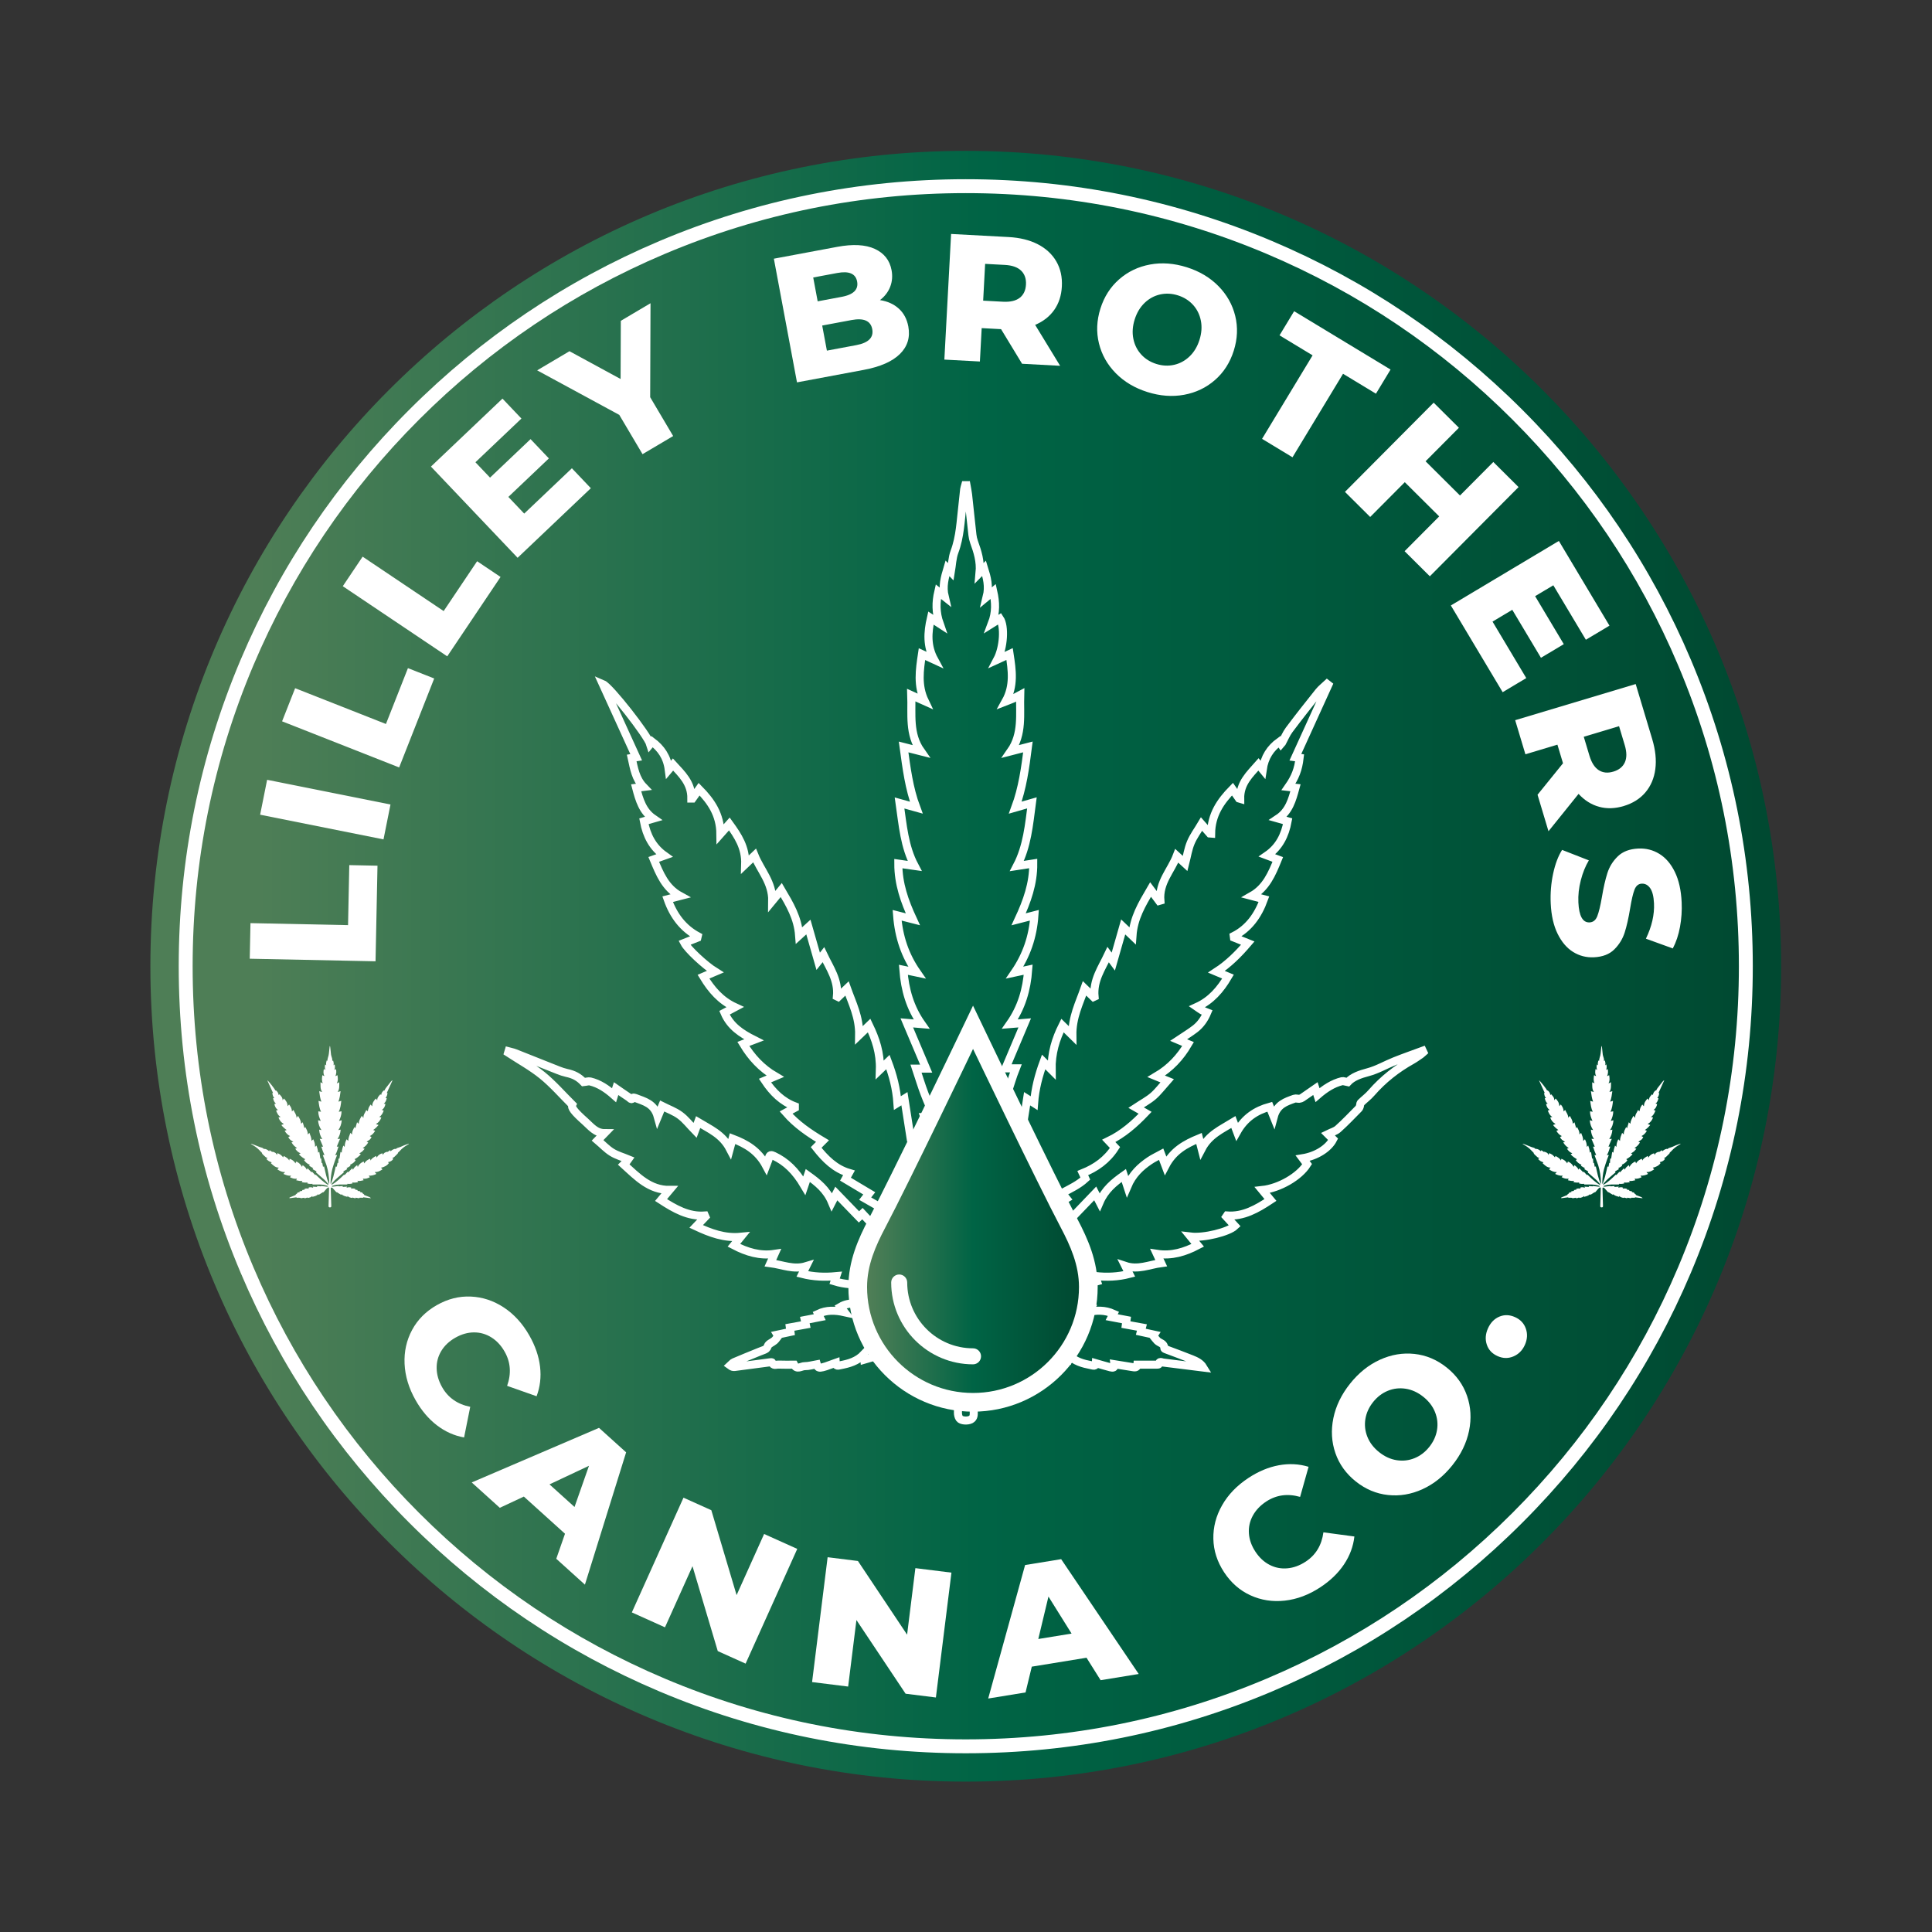 <?xml version="1.0" encoding="UTF-8" standalone="no"?>
<svg
   xmlns:dc="http://purl.org/dc/elements/1.1/"
   xmlns:cc="http://creativecommons.org/ns#"
   xmlns:rdf="http://www.w3.org/1999/02/22-rdf-syntax-ns#"
   xmlns:svg="http://www.w3.org/2000/svg"
   xmlns="http://www.w3.org/2000/svg"
   viewBox="0 0 960 960"
   height="960"
   width="960"
   xml:space="preserve"
   id="svg2"
   version="1.1"><rect x="0" y="0" width="960" height="960" fill="#333333" stroke="none"/><defs
     id="defs6"><linearGradient
       id="linearGradient36"
       spreadMethod="pad"
       gradientTransform="matrix(607.884,0,0,-607.884,56.058,360)"
       gradientUnits="userSpaceOnUse"
       y2="0"
       x2="1"
       y1="0"
       x1="0"><stop
         id="stop24"
         offset="0"
         style="stop-opacity:1;stop-color:#4e7e56" /><stop
         id="stop26"
         offset="0.031"
         style="stop-opacity:1;stop-color:#4e7e56" /><stop
         id="stop28"
         offset="0.067"
         style="stop-opacity:1;stop-color:#4e7e56" /><stop
         id="stop30"
         offset="0.51"
         style="stop-opacity:1;stop-color:#006445" /><stop
         id="stop32"
         offset="0.99"
         style="stop-opacity:1;stop-color:#004931" /><stop
         id="stop34"
         offset="1"
         style="stop-opacity:1;stop-color:#004931" /></linearGradient><clipPath
       id="clipPath46"
       clipPathUnits="userSpaceOnUse"><path
         id="path44"
         d="M 0,720 H 720 V 0 H 0 Z" /></clipPath><linearGradient
       id="linearGradient80"
       spreadMethod="pad"
       gradientTransform="matrix(78.993,0,0,-78.993,323.214,265.055)"
       gradientUnits="userSpaceOnUse"
       y2="0"
       x2="1"
       y1="0"
       x1="0"><stop
         id="stop72"
         offset="0"
         style="stop-opacity:1;stop-color:#4e7e56" /><stop
         id="stop74"
         offset="0.017"
         style="stop-opacity:1;stop-color:#4e7e56" /><stop
         id="stop76"
         offset="0.5"
         style="stop-opacity:1;stop-color:#006445" /><stop
         id="stop78"
         offset="1"
         style="stop-opacity:1;stop-color:#004931" /></linearGradient><clipPath
       id="clipPath90"
       clipPathUnits="userSpaceOnUse"><path
         id="path88"
         d="M 0,720 H 720 V 0 H 0 Z" /></clipPath></defs><g
     transform="matrix(1.333,0,0,-1.333,0,960)"
     id="g10"><g
       id="g12"><g
         id="g14"><g
           id="g20"><g
             id="g22"><path
               id="path38"
               style="fill:url(#linearGradient36);stroke:none"
               d="m 56.057,359.998 c 0,-167.86 136.079,-303.941 303.942,-303.941 v 0 c 167.864,0 303.944,136.081 303.944,303.941 v 0 c 0,167.864 -136.08,303.945 -303.944,303.945 v 0 C 192.136,663.943 56.057,527.862 56.057,359.998" /></g></g></g></g><g
       id="g40"><g
         clip-path="url(#clipPath46)"
         id="g42"><g
           transform="translate(359.999,648.191)"
           id="g48"><path
             id="path50"
             style="fill:#ffffff;fill-opacity:1;fill-rule:nonzero;stroke:none"
             d="m 0,0 c -38.905,0 -76.647,-7.62 -112.176,-22.646 -34.317,-14.515 -65.137,-35.295 -91.604,-61.763 -26.469,-26.467 -47.249,-57.287 -61.764,-91.605 -15.027,-35.528 -22.646,-73.269 -22.646,-112.177 0,-38.908 7.619,-76.649 22.646,-112.176 14.515,-34.317 35.295,-65.139 61.764,-91.606 26.467,-26.467 57.287,-47.248 91.604,-61.762 35.529,-15.028 73.271,-22.648 112.176,-22.648 38.909,0 76.649,7.62 112.178,22.648 34.317,14.514 65.139,35.295 91.606,61.762 26.468,26.467 47.248,57.289 61.763,91.606 15.027,35.527 22.647,73.268 22.647,112.176 0,38.908 -7.62,76.649 -22.647,112.177 -14.515,34.318 -35.295,65.138 -61.763,91.605 -26.467,26.468 -57.289,47.248 -91.606,61.763 C 76.649,-7.62 38.909,0 0,0 m 0,-581.568 c -39.604,0 -78.025,7.757 -114.195,23.056 -34.936,14.776 -66.311,35.93 -93.253,62.872 -26.943,26.943 -48.096,58.318 -62.872,93.252 -15.299,36.172 -23.057,74.592 -23.057,114.197 0,39.606 7.758,78.027 23.057,114.197 14.776,34.935 35.929,66.31 62.872,93.252 26.942,26.943 58.317,48.096 93.253,62.873 C -78.025,-2.571 -39.604,5.186 0,5.186 c 39.606,0 78.027,-7.757 114.199,-23.055 34.935,-14.777 66.31,-35.93 93.252,-62.873 26.942,-26.942 48.097,-58.317 62.873,-93.252 15.298,-36.17 23.055,-74.591 23.055,-114.197 0,-39.605 -7.757,-78.025 -23.055,-114.197 -14.776,-34.934 -35.931,-66.309 -62.873,-93.252 -26.942,-26.942 -58.317,-48.096 -93.252,-62.872 C 78.027,-573.811 39.606,-581.568 0,-581.568" /></g><g
           transform="translate(356.919,239.601)"
           id="g52"><path
             id="path54"
             style="fill:none;stroke:#ffffff;stroke-width:3;stroke-linecap:butt;stroke-linejoin:miter;stroke-miterlimit:10;stroke-dasharray:none;stroke-opacity:1"
             d="m 0,0 c -0.373,0.804 -0.597,1.731 -1.131,2.358 -2.497,2.864 -4.883,5.864 -7.628,8.387 -5.602,5.142 -11.391,10.023 -17.107,15.015 -0.384,0.34 -0.758,0.709 -1.167,1.091 0.497,0.763 0.907,1.377 1.292,1.95 -2.895,1.649 -5.678,3.259 -8.684,4.976 0.646,0.832 1.056,1.365 1.529,1.964 -2.933,1.746 -5.865,3.491 -8.859,5.291 0.522,0.942 0.857,1.555 1.292,2.332 -5.156,1.528 -8.846,5.183 -12.225,9.491 0.784,0.791 1.479,1.5 2.361,2.374 -4.994,2.986 -9.678,6.163 -13.578,10.623 1.142,0.613 2.211,1.2 3.279,1.772 v 0.56 c -4.722,1.772 -8.212,5.195 -11.144,9.586 1.206,0.504 2.274,0.955 3.814,1.609 -5.144,3.014 -8.87,7.092 -11.876,12.055 1.218,0.463 2.348,0.9 3.963,1.514 -4.759,2.4 -8.809,5.046 -10.983,10.104 1.231,0.641 2.398,1.269 3.926,2.087 -5.33,2.455 -8.807,6.518 -11.765,11.373 1.503,0.641 2.844,1.214 4.361,1.855 -3.839,2.386 -10.236,8.373 -11.491,10.745 1.639,0.655 3.266,1.296 4.894,1.937 0.049,0.177 0.087,0.354 0.124,0.532 -5.454,2.932 -9.069,7.636 -11.243,13.814 1.416,0.368 2.782,0.723 4.634,1.2 -5.491,3 -7.59,8.277 -9.815,13.623 1.292,0.45 2.485,0.886 3.976,1.418 -4.397,3.136 -6.634,7.473 -7.64,12.805 1.118,0.314 2.174,0.614 3.491,0.996 -3.951,2.727 -5.205,6.968 -6.386,11.468 0.981,0.11 1.765,0.204 2.733,0.327 -2.919,3.028 -3.541,6.901 -4.397,10.814 0.645,0.11 1.229,0.191 1.677,0.26 -4.113,9 -8.2,18 -12.437,27.273 2.659,-1.118 16.623,-18.996 17.654,-22.378 0.262,0.314 0.473,0.573 0.734,0.914 3.255,-2.469 5.565,-5.618 6.186,-10.406 0.621,0.737 1.081,1.283 1.59,1.883 3.279,-3.6 6.908,-6.846 6.846,-12.683 h 0.397 c 0.808,1.132 1.603,2.251 2.485,3.491 4.422,-4.486 7.877,-9.436 7.938,-16.691 1.255,1.418 2.249,2.537 3.33,3.737 3.193,-4.419 6.124,-8.769 5.913,-15.083 1.305,1.241 2.298,2.196 3.479,3.314 2.262,-5.577 6.708,-9.996 6.596,-16.937 1.044,1.268 2.1,2.536 3.367,4.077 3.156,-5.345 6.163,-10.363 6.659,-16.936 1.143,1.05 2.149,1.95 3.454,3.136 1.268,-4.445 2.473,-8.632 3.664,-12.805 0.473,0.586 1.144,1.459 1.939,2.482 2.385,-5.018 5.64,-9.464 5.043,-15.546 l 0.422,-0.205 c 1.033,1.01 2.076,2.005 3.319,3.178 1.95,-5.482 4.645,-10.664 4.533,-17.4 1.455,1.39 2.572,2.454 3.727,3.572 2.412,-5.004 4.2,-10.2 4,-16.473 1.144,1.105 1.989,1.909 3.007,2.877 1.865,-4.964 3.168,-9.914 3.541,-15.3 0.882,0.545 1.652,1.023 2.609,1.623 0.782,-4.964 1.515,-9.682 2.261,-14.469 h 1.951 c 0.211,-3.204 0.434,-6.437 0.67,-9.805 0.435,0.178 0.833,0.355 1.478,0.627 0.522,-2.85 1.057,-5.644 1.591,-8.495 0.682,0.204 1.367,0.395 2.323,0.682 C -6.621,26.81 -4.187,13.949 0.969,2.086 L 1.49,2.141 c 0.075,0.572 0.224,1.145 0.212,1.704 -0.423,13.186 -2.149,26.114 -6.063,38.606 -0.907,2.891 -2.112,5.673 -3.142,8.509 -1.603,4.391 -3.194,8.782 -4.796,13.2 h 3.664 c -1.254,2.946 -2.571,5.796 -3.677,8.741 -1.13,2.959 -2.037,6.029 -3.142,9.328 h 3.775 c -2.397,5.646 -4.72,11.155 -7.217,17.06 1.988,-0.164 3.529,-0.3 5.516,-0.464 -4.287,6.096 -6.224,12.778 -6.796,20.264 1.69,-0.34 3.255,-0.668 5.044,-1.05 -4.398,6.328 -6.758,13.255 -7.379,21.356 1.975,-0.505 3.714,-0.955 5.876,-1.5 -3.106,6.709 -5.429,13.228 -5.429,20.755 2.062,-0.3 3.988,-0.573 6.1,-0.873 -3.851,7.255 -4.435,15.191 -5.629,23.482 2.2,-0.613 4.138,-1.145 6.226,-1.732 -2.684,7.174 -3.641,14.701 -4.722,22.611 2.236,-0.574 4.199,-1.078 6.46,-1.65 -4.584,6.504 -3.341,13.759 -3.602,20.972 1.801,-0.817 3.417,-1.554 5.032,-2.276 -2.808,5.836 -1.926,11.659 -1.044,17.564 1.553,-0.709 2.944,-1.337 4.559,-2.087 -2.757,5.073 -2.472,10.119 -1.229,15.519 1.13,-0.737 2.024,-1.309 3.266,-2.114 -1.478,4.2 -1.428,8.005 -0.508,11.974 0.794,-0.642 1.44,-1.16 2.384,-1.91 -0.931,3.887 0,7.146 1.032,10.61 0.546,-0.559 0.944,-0.969 1.267,-1.309 0.422,2.508 0.496,5.181 1.354,7.486 2.099,5.578 2.261,11.496 2.969,17.333 0.237,1.963 0.397,3.94 0.633,5.918 0.063,0.531 0.274,1.037 0.411,1.554 0.148,0 0.298,0.014 0.447,0.014 0.199,-1.159 0.471,-2.305 0.596,-3.477 0.559,-5.032 1.056,-10.051 1.627,-15.069 0.1,-0.886 0.298,-1.786 0.597,-2.618 1.292,-3.6 2.484,-7.201 2.074,-11.537 0.671,0.682 1.094,1.118 1.665,1.705 1.081,-3.45 1.975,-6.71 0.994,-10.664 0.994,0.818 1.666,1.363 2.435,2.018 0.895,-3.996 1.068,-7.8 -0.534,-11.987 1.218,0.764 2.112,1.323 2.994,1.868 1.901,-2.809 1.44,-10.772 -0.994,-15.341 1.591,0.723 2.969,1.364 4.621,2.141 0.908,-5.987 1.79,-11.837 -1.478,-17.687 1.006,0.395 1.876,0.682 2.708,1.05 0.845,0.382 1.641,0.846 2.721,1.418 -0.211,-7.296 1.019,-14.55 -3.528,-21.068 2.224,0.572 4.149,1.076 6.41,1.663 -1.006,-7.827 -2.012,-15.341 -4.708,-22.624 1.987,0.574 3.901,1.119 6.199,1.773 -1.093,-8.25 -1.763,-16.187 -5.603,-23.551 2.062,0.314 3.964,0.601 6.1,0.941 0.05,-7.486 -2.31,-14.045 -5.442,-20.795 2.125,0.545 3.864,0.995 5.877,1.513 -0.571,-8.086 -2.982,-14.987 -7.342,-21.369 1.776,0.382 3.329,0.71 5.019,1.078 -0.547,-7.446 -2.473,-14.101 -6.808,-20.278 1.976,0.163 3.516,0.286 5.516,0.45 -2.459,-5.837 -4.784,-11.346 -7.157,-16.951 h 3.84 C 19.256,76.134 18.312,69.67 14.337,64.215 h 4.285 C 17.368,61.038 16.052,58.051 15.007,54.955 12.685,48.015 10.188,41.114 8.312,34.01 5.776,24.382 4.808,14.427 4.51,4.404 c -0.013,-0.71 0,-1.419 0,-2.128 0.174,-0.054 0.36,-0.122 0.534,-0.19 0.385,0.736 0.832,1.432 1.13,2.195 3.355,8.687 5.69,17.741 7.653,26.906 0.459,2.155 0.993,4.295 1.367,6.463 0.285,1.569 0.844,2.237 2.248,1.391 0.174,-0.108 0.385,-0.122 0.559,-0.163 0.534,2.809 1.044,5.577 1.591,8.536 0.583,-0.286 0.969,-0.477 1.478,-0.736 0.224,3.327 0.435,6.559 0.671,9.833 h 1.938 c 0.732,4.718 1.491,9.491 2.273,14.509 0.92,-0.573 1.69,-1.078 2.597,-1.651 0.397,5.373 1.702,10.324 3.554,15.369 1.005,-0.995 1.812,-1.8 2.98,-2.972 -0.111,6.245 1.541,11.523 4.05,16.527 1.118,-1.091 2.199,-2.168 3.69,-3.627 -0.099,6.709 2.584,11.918 4.535,17.482 1.167,-1.132 2.248,-2.182 3.33,-3.218 0.135,0.068 0.273,0.123 0.397,0.177 -0.559,6.082 2.671,10.542 5.08,15.628 0.759,-1.023 1.393,-1.882 1.914,-2.591 1.192,4.159 2.398,8.373 3.691,12.914 1.278,-1.214 2.259,-2.141 3.452,-3.287 0.46,6.642 3.491,11.66 6.746,17.238 1.205,-1.61 2.186,-2.946 3.18,-4.269 l 0.473,0.136 c -0.559,6.832 4.025,11.183 6.125,16.678 1.117,-1.036 2.136,-1.963 3.117,-2.864 0.697,2.714 1.094,5.414 2.101,7.801 1.018,2.441 2.634,4.568 4.012,6.9 1.13,-1.282 2.1,-2.387 3.082,-3.504 0.161,-0.014 0.322,-0.028 0.483,-0.041 0.075,7.063 3.516,12.027 7.964,16.569 0.845,-1.201 1.64,-2.346 2.434,-3.478 0.138,-0.041 0.299,-0.068 0.435,-0.109 -0.1,5.863 3.578,9.096 6.821,12.805 0.472,-0.573 0.907,-1.091 1.577,-1.909 0.671,4.65 2.883,7.95 6.262,10.391 0.199,-0.3 0.385,-0.587 0.584,-0.886 0.124,0.136 0.211,0.19 0.248,0.272 0.92,1.678 1.653,3.518 2.771,5.019 3.591,4.8 7.305,9.491 11.045,14.168 0.893,1.118 2.049,1.991 3.08,2.959 l 0.472,-0.368 c -4.075,-8.959 -8.149,-17.919 -12.274,-26.96 0.435,-0.054 1.006,-0.136 1.577,-0.218 -0.509,-4.337 -1.64,-7.268 -4.161,-10.882 0.808,-0.095 1.554,-0.191 2.608,-0.3 -1.216,-4.446 -2.359,-8.728 -6.471,-11.455 1.316,-0.368 2.373,-0.668 3.551,-1.009 -0.981,-5.25 -3.129,-9.641 -7.664,-12.765 1.479,-0.559 2.684,-1.008 3.989,-1.486 -2.175,-5.332 -4.325,-10.541 -9.742,-13.609 1.802,-0.477 3.107,-0.818 4.585,-1.2 -2.211,-6.083 -5.677,-10.91 -11.243,-13.732 l 0.074,-0.574 c 1.628,-0.654 3.255,-1.295 5.144,-2.058 -3.504,-4.091 -7.144,-7.746 -11.666,-10.692 1.467,-0.613 2.783,-1.159 4.299,-1.799 -2.857,-4.855 -6.335,-8.906 -11.566,-11.292 0.758,-0.518 1.305,-0.968 1.901,-1.295 0.596,-0.314 1.229,-0.519 1.913,-0.791 -1.044,-2.482 -2.509,-4.541 -4.46,-6.055 -1.913,-1.486 -3.988,-2.713 -6.224,-4.213 1.205,-0.505 2.298,-0.969 3.54,-1.488 -2.881,-4.909 -6.596,-8.959 -11.839,-12.054 1.491,-0.614 2.583,-1.064 4.038,-1.65 -1.778,-1.991 -3.305,-4.064 -5.157,-5.674 -1.863,-1.608 -4.049,-2.754 -6.422,-4.322 1.143,-0.654 2.173,-1.255 3.379,-1.936 -3.951,-4.132 -8.224,-7.91 -13.554,-10.487 0.808,-0.859 1.491,-1.582 2.324,-2.455 -2.994,-4.663 -7.132,-7.568 -12.001,-9.532 0.323,-0.682 0.584,-1.268 0.943,-2.059 -2.558,-2.345 -5.614,-3.75 -8.671,-5.386 0.485,-0.614 0.908,-1.146 1.616,-2.033 -2.92,-1.704 -5.691,-3.313 -8.622,-5.017 0.31,-0.505 0.708,-1.174 1.254,-2.06 C 30.909,24.818 28.586,22.895 26.287,20.959 20.138,15.791 14.025,10.567 8.733,4.281 8.074,3.49 7.416,2.686 6.87,1.8 6.534,1.268 6.423,0.559 6.447,-0.287 c 10.336,5.618 18.822,13.924 27.407,22.255 0.422,-0.6 0.746,-1.064 0.844,-1.2 2.274,2.455 4.547,4.909 6.896,7.432 0.633,-0.627 1.13,-1.104 1.304,-1.268 2.807,2.905 5.578,5.796 8.435,8.782 0.634,-1.255 1.081,-2.127 1.652,-3.232 1.976,4.61 5.305,7.296 9.007,9.928 0.447,-1.378 0.821,-2.496 1.329,-4.051 1.913,4.515 4.92,7.283 8.312,9.574 1.329,0.9 2.783,1.568 4.286,2.386 0.546,-1.445 0.993,-2.618 1.602,-4.241 2.908,5.564 7.442,8.046 12.499,10.132 0.335,-1.336 0.595,-2.387 0.981,-3.873 2.77,5.319 7.454,7.282 11.839,9.982 0.423,-1.132 0.807,-2.195 1.342,-3.599 2.907,5.168 7.106,7.895 12.212,9.3 0.447,-1.146 0.857,-2.155 1.491,-3.723 1.229,4.636 4.535,5.577 7.678,6.723 0.558,0.204 1.242,-0.069 1.85,-0.028 0.373,0.028 0.758,0.192 1.081,0.396 1.615,1.091 3.206,2.209 4.932,3.409 0.299,-0.927 0.522,-1.65 0.771,-2.428 2.782,2.414 5.714,4.351 9.13,5.183 0.535,0.123 1.156,-0.191 2.138,-0.368 1.826,1.991 4.608,2.931 7.628,3.736 3.391,0.9 6.571,2.782 9.9,4.104 3.443,1.378 6.945,2.592 10.411,3.873 l 0.249,-0.531 c -0.311,-0.273 -0.608,-0.587 -0.944,-0.833 -1.093,-0.735 -2.161,-1.526 -3.305,-2.167 -5.627,-3.15 -10.709,-7.105 -15.106,-12.151 -1.193,-1.391 -2.672,-2.468 -3.976,-3.75 -0.223,-0.218 -0.174,-0.764 -0.298,-1.132 -0.111,-0.341 -0.223,-0.736 -0.461,-0.968 -2.533,-2.563 -5.018,-5.181 -7.689,-7.582 -1.006,-0.914 -2.435,-1.268 -3.813,-1.95 0.558,-0.559 1.253,-1.255 1.95,-1.95 -1.74,-3.368 -6.212,-6.219 -11.343,-7.05 0.622,-0.832 1.143,-1.514 1.652,-2.21 -2.931,-4.637 -10.261,-8.932 -16.733,-9.641 1.067,-1.295 2,-2.427 3.068,-3.709 -5.019,-3.314 -10.1,-6.246 -16.2,-5.782 -0.1,-0.137 -0.199,-0.272 -0.285,-0.409 1.067,-1.173 2.148,-2.346 3.217,-3.505 -2.386,-2.25 -11.53,-4.541 -16.523,-3.94 0.944,-1.16 1.752,-2.142 2.671,-3.26 C 84.715,13.854 79.832,12.354 74.316,13.2 74.863,12.027 75.322,11.045 75.931,9.736 71.484,9.149 67.347,7.104 62.539,8.699 63.147,7.486 63.558,6.668 64.042,5.699 59.818,4.608 55.657,4.445 51.321,4.922 51.569,4.199 51.768,3.641 52.004,2.931 48.252,1.881 44.587,1.499 40.724,2.086 40.712,1.813 40.674,1.608 40.698,1.418 40.724,1.213 40.798,1.009 40.897,0.613 29.48,0.312 17.977,1.785 7.093,-2.878 7.081,-3.164 7.068,-3.437 7.057,-3.71 c 0.682,-0.163 1.391,-0.519 2.049,-0.464 3.368,0.341 6.721,0.832 10.076,1.146 1.168,0.109 2.472,0.914 3.541,-0.491 0.148,-0.205 0.857,0.15 1.316,0.177 2.273,0.205 4.534,0.368 7.069,0.56 -0.286,-0.983 -0.422,-1.447 -0.572,-1.95 3.107,0.217 6.188,0.436 9.578,0.681 -0.434,-0.995 -0.707,-1.609 -1.068,-2.428 3.615,1.064 7.094,1.869 10.771,0.014 -0.522,-0.709 -0.957,-1.281 -1.577,-2.113 3.491,0.818 6.696,0.887 9.901,-0.56 -0.211,-0.408 -0.41,-0.777 -0.671,-1.281 1.839,-0.354 3.628,-0.683 5.529,-1.051 -0.088,-0.64 -0.149,-1.145 -0.224,-1.704 1.988,-0.368 3.926,-0.722 5.976,-1.091 -0.162,-0.654 -0.273,-1.077 -0.41,-1.595 1.677,-0.369 3.316,-0.723 4.944,-1.077 -0.099,-0.151 -0.199,-0.314 -0.299,-0.464 0.486,-0.6 0.933,-1.242 1.467,-1.786 0.895,-0.928 2.609,-0.887 2.671,-2.865 0,-0.19 0.671,-0.395 1.056,-0.545 3.044,-1.159 6.112,-2.25 9.132,-3.477 1.652,-0.668 3.303,-1.418 4.334,-3.123 -5.019,0.628 -9.988,1.268 -14.969,1.869 -0.597,0.067 -1.453,0.694 -1.677,-0.655 -0.025,-0.096 -0.472,-0.137 -0.722,-0.137 -2.346,-0.014 -4.708,0 -7.217,0 -0.112,-1.295 -1.106,-1.023 -2.062,-0.872 -2.124,0.341 -4.249,0.668 -6.485,1.036 0.185,-1.391 -0.621,-1.377 -1.429,-1.173 -1.826,0.464 -3.652,1.023 -5.504,1.555 -0.073,-1.281 -0.957,-0.9 -1.677,-0.764 -3.131,0.613 -6.236,1.35 -8.833,4.159 -0.074,-0.859 -0.111,-1.377 -0.162,-2.058 -4.484,1.363 -9.068,2.168 -12.659,5.767 0,-0.19 -0.012,-0.382 -0.012,-0.572 -0.547,-0.123 -1.217,-0.532 -1.602,-0.301 -2.312,1.31 -4.56,2.755 -6.809,4.187 -0.671,0.423 -1.093,1.391 -2.136,0.792 -0.223,-0.123 -0.87,0.476 -1.218,0.858 -2.496,2.755 -4.981,5.564 -7.466,8.346 C 8.783,-6.928 8.56,-6.601 8.286,-6.532 7.379,-6.287 6.397,-5.892 5.54,-6.097 5.192,-6.179 4.919,-7.651 4.944,-8.482 5.28,-20.811 5.665,-33.151 6.05,-45.479 c 0.037,-1.242 0.124,-2.428 -1.106,-3.083 -1.168,-0.613 -3.578,-0.491 -4.212,0.423 -0.397,0.559 -0.583,1.447 -0.571,2.168 0.336,12.56 0.734,25.119 1.069,37.693 0.074,2.591 -0.833,3.245 -2.858,1.854 -1.466,-0.981 -2.708,-2.399 -3.938,-3.75 -1.391,-1.5 -2.609,-3.205 -4.012,-4.704 -0.696,-0.751 -1.33,-1.923 -2.696,-1.323 -0.248,0.109 -0.734,-0.505 -1.13,-0.764 -2.349,-1.486 -4.684,-2.972 -7.045,-4.418 -0.745,-0.464 -1.416,-0.423 -1.453,1.091 -3.678,-3.75 -8.262,-4.582 -12.797,-5.945 -0.049,0.627 -0.099,1.172 -0.173,1.99 -2.535,-2.659 -5.641,-3.478 -8.82,-4.091 -0.722,-0.123 -1.628,-0.558 -1.704,0.886 -6.161,-2.263 -6.559,-2.304 -7.055,-0.518 -1.491,-0.259 -2.994,-0.722 -4.498,-0.709 -1.291,0.028 -2.932,-1.513 -3.963,0.559 -1.938,0 -3.926,-0.055 -5.901,0.028 -0.807,0.04 -1.875,-0.6 -2.348,0.831 -0.025,0.096 -0.559,0.041 -0.857,0 -4.374,-0.586 -8.733,-1.173 -13.107,-1.731 -0.472,-0.069 -0.968,0.082 -1.614,0.558 0.471,0.423 0.882,1.01 1.416,1.228 3.142,1.351 6.324,2.618 9.491,3.914 0.571,0.231 1.155,0.437 1.727,0.668 0.633,0.259 1.068,0.464 1.378,1.418 0.299,0.9 1.677,1.323 2.51,2.06 0.534,0.462 0.92,1.131 1.38,1.717 -0.1,0.164 -0.199,0.327 -0.299,0.492 1.591,0.34 3.181,0.681 4.87,1.036 -0.062,0.477 -0.111,0.927 -0.211,1.65 1.963,0.355 3.901,0.709 5.926,1.077 -0.112,0.532 -0.212,0.982 -0.36,1.678 1.876,0.353 3.664,0.695 5.59,1.077 -0.211,0.437 -0.398,0.791 -0.621,1.24 3.13,1.488 6.287,1.392 9.852,0.601 -0.609,0.791 -1.007,1.308 -1.528,2.017 3.54,2.074 7.044,1.133 10.733,0.07 -0.335,0.776 -0.609,1.39 -1.044,2.427 3.355,-0.232 6.436,-0.451 9.554,-0.655 -0.111,0.423 -0.235,0.886 -0.51,1.909 2.498,-0.177 4.759,-0.327 7.021,-0.504 0.62,-0.055 1.105,-0.519 1.838,0.299 0.484,0.533 1.85,0.137 2.82,0.028 3.354,-0.382 6.709,-0.831 10.075,-1.187 0.708,-0.067 1.442,0.219 2.175,0.341 0.049,0.219 0.1,0.423 0.148,0.642 -0.709,0.394 -1.367,0.926 -2.111,1.158 -5.492,1.76 -11.119,2.564 -16.822,2.605 -4.92,0.041 -9.839,0.014 -14.859,0.014 0.026,0.49 0.063,0.913 0.1,1.473 -3.813,-0.492 -7.553,-0.259 -11.305,0.886 0.237,0.709 0.409,1.254 0.633,1.936 -4.322,-0.408 -8.472,-0.259 -12.683,0.805 0.459,0.941 0.857,1.718 1.453,2.918 -4.721,-1.432 -8.846,0.518 -13.33,1.105 0.571,1.255 1.019,2.25 1.566,3.477 -5.468,-0.832 -10.35,0.682 -15.183,3.191 0.87,1.063 1.678,2.046 2.597,3.178 -6.1,-0.615 -11.43,1.418 -16.66,3.859 1.193,1.268 2.311,2.44 3.417,3.6 -0.074,0.164 -0.15,0.313 -0.211,0.464 -6.112,-0.451 -11.193,2.468 -16.3,5.781 1.044,1.255 2.001,2.373 3.168,3.764 -7.379,-0.068 -12.038,4.896 -17.069,9.464 0.434,0.437 0.745,0.709 1.018,1.036 0.261,0.314 0.497,0.682 0.659,0.914 -2.076,0.859 -4.211,1.446 -6.075,2.591 -1.889,1.159 -3.491,2.891 -5.354,4.473 0.956,0.981 1.652,1.691 2.621,2.686 -3.367,0.014 -5.156,2.496 -7.268,4.364 -4.149,3.682 -5.267,5.237 -4.796,6.246 -3.714,3.695 -7.193,7.705 -11.168,10.936 -3.976,3.219 -8.46,5.673 -12.721,8.455 0.05,0.164 0.099,0.341 0.148,0.505 0.783,-0.218 1.591,-0.341 2.349,-0.641 5.391,-2.127 10.771,-4.295 16.175,-6.423 0.994,-0.396 2.025,-0.75 3.068,-0.982 2.796,-0.6 4.572,-1.568 6.361,-3.436 1.068,0.109 1.814,0.395 2.472,0.245 3.33,-0.791 6.162,-2.7 8.896,-5.113 0.236,0.777 0.447,1.5 0.757,2.454 1.665,-1.146 3.193,-2.25 4.758,-3.259 0.46,-0.3 0.982,-1.282 1.615,-0.137 0.063,0.123 0.572,-0.027 0.858,-0.123 3.292,-1.295 6.944,-2.004 8.31,-6.954 0.622,1.514 1.033,2.509 1.64,3.969 2.237,-1.133 4.659,-1.979 6.672,-3.478 2.05,-1.514 3.702,-3.682 5.591,-5.619 0.323,0.873 0.708,1.937 1.142,3.096 4.336,-2.618 9.033,-4.555 11.828,-9.914 0.384,1.391 0.659,2.441 1.006,3.764 5.056,-1.922 9.529,-4.487 12.497,-10.064 0.448,1.2 0.858,1.991 1.044,2.836 0.286,1.31 0.882,1.241 1.801,0.805 4.584,-2.155 8.101,-5.495 11.418,-11.1 0.422,1.254 0.808,2.372 1.292,3.791 3.651,-2.619 7.006,-5.251 8.969,-9.928 0.547,1.064 0.994,1.937 1.652,3.205 2.833,-2.932 5.604,-5.795 8.448,-8.728 0.161,0.15 0.66,0.601 1.305,1.214 2.323,-2.496 4.609,-4.923 6.907,-7.391 0.049,0.081 0.335,0.518 0.795,1.213 C -19.145,13.718 -10.646,5.399 -0.571,-0.491 -0.385,-0.328 -0.198,-0.164 0,0" /></g><g
           transform="translate(362.711,193.962)"
           id="g56"><path
             id="path58"
             style="fill:#ffffff;fill-opacity:1;fill-rule:nonzero;stroke:none"
             d="m 0,0 c -25.623,0 -46.465,20.844 -46.465,46.465 0,9.655 3.633,17.889 7.56,25.348 8.845,16.81 32.382,65.919 32.619,66.414 L 0,151.347 6.286,138.227 C 6.523,137.732 30.106,88.531 38.903,71.816 42.83,64.358 46.466,56.123 46.466,46.465 46.466,20.844 25.621,0 0,0" /></g></g></g><g
       id="g60"><g
         id="g62"><g
           id="g68"><g
             id="g70"><path
               id="path82"
               style="fill:url(#linearGradient80);stroke:none"
               d="m 329.972,262.529 c -3.546,-6.74 -6.759,-13.911 -6.759,-22.102 v 0 c 0,-21.812 17.682,-39.495 39.498,-39.495 v 0 c 21.812,0 39.496,17.683 39.496,39.495 v 0 c 0,8.191 -3.209,15.367 -6.76,22.106 v 0 c -8.964,17.024 -32.736,66.644 -32.736,66.644 v 0 c 0,0 -23.726,-49.53 -32.739,-66.648" /></g></g></g></g><g
       id="g84"><g
         clip-path="url(#clipPath90)"
         id="g86"><g
           transform="translate(362.711,211.605)"
           id="g92"><path
             id="path94"
             style="fill:#ffffff;fill-opacity:1;fill-rule:nonzero;stroke:none"
             d="m 0,0 c -16.821,0 -30.509,13.687 -30.509,30.51 0,1.649 1.338,2.986 2.987,2.986 1.649,0 2.985,-1.337 2.985,-2.986 C -24.537,16.979 -13.527,5.973 0,5.973 1.65,5.973 2.987,4.638 2.987,2.988 2.987,1.339 1.65,0 0,0" /></g><g
           transform="translate(93.097,362.804)"
           id="g96"><path
             id="path98"
             style="fill:#ffffff;fill-opacity:1;fill-rule:nonzero;stroke:none"
             d="M 0,0 0.271,13.264 36.645,12.519 37.104,34.892 47.62,34.676 46.89,-0.96 Z" /></g><g
           transform="translate(96.969,416.489)"
           id="g100"><path
             id="path102"
             style="fill:#ffffff;fill-opacity:1;fill-rule:nonzero;stroke:none"
             d="M 0,0 2.604,13.008 48.592,3.802 45.988,-9.206 Z" /></g><g
           transform="translate(105.152,451.296)"
           id="g104"><path
             id="path106"
             style="fill:#ffffff;fill-opacity:1;fill-rule:nonzero;stroke:none"
             d="M 0,0 4.863,12.343 38.712,-0.994 46.915,19.825 56.702,15.97 43.636,-17.193 Z" /></g><g
           transform="translate(127.779,501.664)"
           id="g108"><path
             id="path110"
             style="fill:#ffffff;fill-opacity:1;fill-rule:nonzero;stroke:none"
             d="M 0,0 7.395,11.013 37.6,-9.268 50.074,9.311 58.807,3.446 38.937,-26.146 Z" /></g><g
           transform="translate(213.181,545.623)"
           id="g112"><path
             id="path114"
             style="fill:#ffffff;fill-opacity:1;fill-rule:nonzero;stroke:none"
             d="m 0,0 7.062,-7.431 -27.297,-25.937 -32.306,33.999 26.665,25.337 7.062,-7.431 -17.146,-16.292 5.445,-5.73 15.106,14.352 6.831,-7.188 -15.106,-14.353 5.908,-6.218 z" /></g><g
           transform="translate(242.363,572.112)"
           id="g116"><path
             id="path118"
             style="fill:#ffffff;fill-opacity:1;fill-rule:nonzero;stroke:none"
             d="m 0,0 8.567,-14.472 -11.416,-6.757 -8.669,14.644 -30.616,16.601 12.05,7.132 19.059,-10.361 0.082,21.693 11.069,6.554 z" /></g><g
           transform="translate(325.142,597.48)"
           id="g120"><path
             id="path122"
             style="fill:#ffffff;fill-opacity:1;fill-rule:nonzero;stroke:none"
             d="m 0,0 c -0.582,3.116 -3.157,4.249 -7.724,3.395 l -10.932,-2.044 1.749,-9.353 10.932,2.045 C -1.408,-5.104 0.583,-3.118 0,0 m -22.006,19.264 1.663,-8.891 8.956,1.675 c 4.391,0.821 6.308,2.723 5.749,5.71 -0.549,2.941 -3.021,4.002 -7.411,3.18 z M 9.88,7.675 C 11.737,6 12.926,3.78 13.443,1.014 14.198,-3.026 13.156,-6.447 10.318,-9.249 7.479,-12.053 2.987,-14.028 -3.159,-15.178 l -24.895,-4.655 -8.621,46.101 23.577,4.409 c 5.883,1.1 10.565,0.85 14.045,-0.748 C 4.426,28.33 6.512,25.687 7.201,21.999 7.612,19.804 7.441,17.738 6.689,15.803 5.937,13.867 4.67,12.21 2.883,10.831 5.689,10.401 8.021,9.349 9.88,7.675" /></g><g
           transform="translate(380.639,619.29)"
           id="g124"><path
             id="path126"
             style="fill:#ffffff;fill-opacity:1;fill-rule:nonzero;stroke:none"
             d="m 0,0 c -1.318,1.279 -3.338,1.991 -6.059,2.137 l -7.359,0.394 -0.734,-13.716 7.359,-0.394 c 2.72,-0.146 4.804,0.335 6.25,1.443 1.445,1.108 2.228,2.755 2.345,4.941 C 1.919,-3.011 1.317,-1.277 0,0 m -7.476,-21.808 -7.225,0.387 -0.666,-12.444 -13.247,0.71 2.509,46.833 21.409,-1.148 C -0.459,12.304 3.183,11.404 6.23,9.832 9.276,8.26 11.577,6.123 13.133,3.423 c 1.555,-2.699 2.238,-5.813 2.05,-9.335 -0.182,-3.391 -1.133,-6.303 -2.85,-8.737 -1.719,-2.436 -4.088,-4.288 -7.108,-5.558 l 9.313,-15.26 -14.184,0.76 z" /></g><g
           transform="translate(437.651,584.183)"
           id="g128"><path
             id="path130"
             style="fill:#ffffff;fill-opacity:1;fill-rule:nonzero;stroke:none"
             d="m 0,0 c 2.167,0.485 4.09,1.529 5.768,3.132 1.675,1.601 2.911,3.658 3.705,6.172 0.794,2.512 0.963,4.906 0.51,7.181 -0.453,2.274 -1.426,4.233 -2.921,5.876 -1.497,1.643 -3.373,2.822 -5.629,3.535 -2.258,0.712 -4.471,0.825 -6.638,0.339 -2.168,-0.487 -4.091,-1.531 -5.767,-3.132 -1.677,-1.603 -2.912,-3.66 -3.706,-6.172 -0.794,-2.514 -0.964,-4.908 -0.51,-7.181 0.451,-2.275 1.425,-4.234 2.921,-5.877 1.495,-1.643 3.371,-2.82 5.629,-3.534 C -4.381,-0.373 -2.168,-0.487 0,0 m -21.744,-3.111 c -3.138,3.192 -5.225,6.895 -6.258,11.11 -1.035,4.215 -0.852,8.536 0.546,12.967 1.399,4.429 3.731,8.072 7,10.929 3.267,2.855 7.102,4.688 11.503,5.501 4.401,0.811 8.967,0.47 13.694,-1.023 4.729,-1.493 8.66,-3.836 11.798,-7.027 3.138,-3.194 5.223,-6.897 6.258,-11.111 1.034,-4.214 0.852,-8.537 -0.546,-12.966 -1.399,-4.43 -3.733,-8.073 -6.999,-10.928 -3.269,-2.858 -7.103,-4.691 -11.504,-5.502 -4.402,-0.812 -8.967,-0.471 -13.694,1.022 -4.728,1.493 -8.661,3.835 -11.798,7.028" /></g><g
           transform="translate(489.286,587.717)"
           id="g132"><path
             id="path134"
             style="fill:#ffffff;fill-opacity:1;fill-rule:nonzero;stroke:none"
             d="m 0,0 -12.324,7.458 5.447,8.999 35.939,-21.751 -5.447,-8.999 -12.266,7.424 -18.837,-31.125 -11.35,6.869 z" /></g><g
           transform="translate(566.062,538.615)"
           id="g136"><path
             id="path138"
             style="fill:#ffffff;fill-opacity:1;fill-rule:nonzero;stroke:none"
             d="m 0,0 -33.07,-33.256 -9.408,9.354 12.898,12.97 -12.827,12.755 -12.898,-12.969 -9.407,9.354 33.07,33.256 9.408,-9.355 L -34.659,9.615 -21.832,-3.141 -9.407,9.354 Z" /></g><g
           transform="translate(568.938,467.416)"
           id="g140"><path
             id="path142"
             style="fill:#ffffff;fill-opacity:1;fill-rule:nonzero;stroke:none"
             d="M 0,0 -8.8,-5.257 -28.111,27.067 12.15,51.121 31.016,19.544 22.216,14.287 10.086,34.59 3.299,30.535 13.985,12.647 5.473,7.562 -5.214,25.45 -12.576,21.052 Z" /></g><g
           transform="translate(605.683,436.002)"
           id="g144"><path
             id="path146"
             style="fill:#ffffff;fill-opacity:1;fill-rule:nonzero;stroke:none"
             d="m 0,0 c 0.758,1.673 0.744,3.814 -0.038,6.424 l -2.118,7.058 -13.156,-3.946 2.118,-7.059 c 0.783,-2.609 1.94,-4.408 3.472,-5.394 1.531,-0.985 3.345,-1.165 5.442,-0.536 C -2.185,-2.824 -0.757,-1.672 0,0 M -23.051,-0.341 -25.131,6.591 -37.066,3.01 -40.879,15.716 4.043,29.192 10.204,8.657 c 1.219,-4.064 1.605,-7.796 1.155,-11.195 -0.449,-3.399 -1.681,-6.286 -3.696,-8.664 -2.016,-2.376 -4.714,-4.071 -8.093,-5.086 -3.252,-0.975 -6.314,-1.066 -9.186,-0.273 -2.873,0.794 -5.418,2.397 -7.634,4.81 l -11.211,-13.926 -4.081,13.606 z" /></g><g
           transform="translate(578.947,394.492)"
           id="g148"><path
             id="path150"
             style="fill:#ffffff;fill-opacity:1;fill-rule:nonzero;stroke:none"
             d="M 0,0 C 0.772,3.614 1.887,6.571 3.346,8.874 L 13.318,4.976 C 12.032,2.814 11.028,0.332 10.31,-2.475 9.589,-5.279 9.291,-8.021 9.415,-10.698 c 0.234,-5.087 1.624,-7.572 4.167,-7.454 1.339,0.062 2.298,0.834 2.878,2.313 0.579,1.481 1.152,3.843 1.719,7.088 0.594,3.561 1.273,6.543 2.034,8.947 0.761,2.407 2.06,4.5 3.901,6.284 1.84,1.786 4.389,2.752 7.647,2.903 2.854,0.132 5.468,-0.529 7.839,-1.986 2.369,-1.455 4.296,-3.702 5.777,-6.742 1.482,-3.039 2.327,-6.811 2.535,-11.318 0.143,-3.079 -0.063,-6.129 -0.616,-9.15 -0.555,-3.021 -1.447,-5.702 -2.681,-8.039 l -10.027,3.628 c 2.203,4.574 3.208,8.957 3.015,13.152 -0.123,2.633 -0.602,4.532 -1.438,5.701 -0.837,1.169 -1.88,1.725 -3.129,1.666 -1.25,-0.058 -2.153,-0.814 -2.712,-2.272 -0.559,-1.456 -1.099,-3.783 -1.622,-6.983 -0.595,-3.603 -1.271,-6.598 -2.033,-8.98 -0.762,-2.383 -2.052,-4.477 -3.868,-6.283 -1.819,-1.804 -4.355,-2.783 -7.612,-2.933 -2.811,-0.13 -5.39,0.533 -7.738,1.989 -2.347,1.457 -4.274,3.716 -5.779,6.775 -1.505,3.062 -2.361,6.823 -2.568,11.285 C -1.07,-7.314 -0.772,-3.612 0,0" /></g><g
           transform="translate(150.811,211.785)"
           id="g152"><path
             id="path154"
             style="fill:#ffffff;fill-opacity:1;fill-rule:nonzero;stroke:none"
             d="m 0,0 c -0.207,4.568 0.726,8.779 2.799,12.636 2.072,3.855 5.148,6.942 9.225,9.26 4.078,2.317 8.302,3.379 12.676,3.187 4.373,-0.191 8.47,-1.545 12.288,-4.061 3.819,-2.514 6.993,-5.999 9.525,-10.451 2.208,-3.885 3.537,-7.762 3.989,-11.63 0.45,-3.867 0.02,-7.539 -1.291,-11.015 l -10.989,3.876 c 1.619,4.562 1.314,8.806 -0.917,12.732 -1.312,2.308 -2.965,4.086 -4.959,5.335 -1.995,1.249 -4.158,1.868 -6.488,1.856 -2.331,-0.013 -4.641,-0.67 -6.932,-1.973 -2.292,-1.303 -4.039,-2.95 -5.241,-4.947 -1.205,-1.995 -1.78,-4.17 -1.726,-6.524 0.052,-2.352 0.735,-4.682 2.046,-6.989 2.231,-3.926 5.722,-6.36 10.471,-7.304 l -2.293,-11.424 c -3.659,0.652 -7.035,2.161 -10.125,4.527 -3.092,2.367 -5.743,5.492 -7.951,9.378 C 1.576,-9.078 0.208,-4.568 0,0" /></g><g
           transform="translate(214.161,158.435)"
           id="g156"><path
             id="path158"
             style="fill:#ffffff;fill-opacity:1;fill-rule:nonzero;stroke:none"
             d="M 0,0 5.393,15.352 -9.33,8.424 Z m -3.549,-9.976 -15.343,13.853 -8.957,-4.189 -10.47,9.454 47.446,20.349 10.107,-9.126 -15.36,-49.318 -10.678,9.641 z" /></g><g
           transform="translate(297.189,142.806)"
           id="g160"><path
             id="path162"
             style="fill:#ffffff;fill-opacity:1;fill-rule:nonzero;stroke:none"
             d="m 0,0 -19.252,-42.766 -10.38,4.673 -9.419,31.647 -10.259,-22.788 -12.353,5.561 19.252,42.767 10.38,-4.673 9.419,-31.648 10.258,22.789 z" /></g><g
           transform="translate(354.664,133.958)"
           id="g164"><path
             id="path166"
             style="fill:#ffffff;fill-opacity:1;fill-rule:nonzero;stroke:none"
             d="m 0,0 -5.796,-46.54 -11.296,1.406 -18.325,27.467 -3.089,-24.8 -13.444,1.674 5.796,46.541 11.296,-1.407 18.326,-27.466 3.088,24.8 z" /></g><g
           transform="translate(399.445,111.24)"
           id="g168"><path
             id="path170"
             style="fill:#ffffff;fill-opacity:1;fill-rule:nonzero;stroke:none"
             d="m 0,0 -8.617,13.802 -3.789,-15.823 z m 5.571,-9.003 -20.402,-3.325 -2.325,-9.61 -13.923,-2.27 13.754,49.761 13.441,2.19 28.911,-42.807 -14.199,-2.314 z" /></g><g
           transform="translate(478.925,123.521)"
           id="g172"><path
             id="path174"
             style="fill:#ffffff;fill-opacity:1;fill-rule:nonzero;stroke:none"
             d="m 0,0 c -4.546,-0.503 -8.809,0.155 -12.79,1.975 -3.982,1.818 -7.261,4.688 -9.837,8.607 -2.577,3.919 -3.911,8.065 -4.002,12.443 -0.092,4.376 0.994,8.551 3.258,12.525 2.263,3.973 5.533,7.367 9.813,10.18 3.735,2.456 7.517,4.033 11.347,4.734 3.829,0.7 7.523,0.508 11.076,-0.576 L 5.708,38.672 c -4.657,1.32 -8.873,0.741 -12.646,-1.739 -2.217,-1.458 -3.885,-3.224 -5.003,-5.294 -1.118,-2.072 -1.595,-4.27 -1.432,-6.594 0.163,-2.326 0.969,-4.589 2.417,-6.79 1.448,-2.203 3.206,-3.84 5.275,-4.911 2.071,-1.073 4.278,-1.506 6.621,-1.3 2.345,0.204 4.626,1.036 6.844,2.494 3.773,2.481 5.977,6.121 6.611,10.921 L 25.943,23.91 C 25.529,20.217 24.242,16.751 22.081,13.514 19.918,10.275 16.972,7.429 13.236,4.973 8.957,2.159 4.545,0.502 0,0" /></g><g
           transform="translate(535.668,187.125)"
           id="g176"><path
             id="path178"
             style="fill:#ffffff;fill-opacity:1;fill-rule:nonzero;stroke:none"
             d="m 0,0 c 0.375,2.261 0.13,4.48 -0.734,6.658 -0.864,2.176 -2.326,4.086 -4.387,5.729 -2.061,1.642 -4.248,2.641 -6.564,2.999 -2.314,0.355 -4.532,0.098 -6.653,-0.77 -2.121,-0.871 -3.951,-2.269 -5.488,-4.199 -1.539,-1.931 -2.494,-4.026 -2.869,-6.287 -0.374,-2.262 -0.13,-4.482 0.734,-6.657 0.864,-2.178 2.326,-4.087 4.387,-5.73 2.061,-1.642 4.249,-2.642 6.563,-2.998 2.316,-0.357 4.533,-0.1 6.655,0.77 2.12,0.869 3.949,2.268 5.488,4.199 C -1.331,-4.357 -0.374,-2.262 0,0 m -5.422,-22.067 c -4.209,-1.914 -8.497,-2.636 -12.861,-2.162 -4.364,0.47 -8.363,2.154 -11.996,5.05 -3.633,2.895 -6.166,6.417 -7.6,10.567 -1.434,4.148 -1.687,8.489 -0.761,13.019 0.926,4.531 2.999,8.817 6.221,12.859 3.221,4.041 6.937,7.018 11.146,8.932 4.211,1.913 8.497,2.634 12.861,2.162 4.365,-0.472 8.364,-2.155 11.996,-5.05 3.634,-2.896 6.166,-6.418 7.6,-10.567 1.434,-4.15 1.688,-8.49 0.761,-13.02 -0.925,-4.531 -3,-8.817 -6.22,-12.858 -3.222,-4.041 -6.937,-7.019 -11.147,-8.932" /></g><g
           transform="translate(564.139,214.553)"
           id="g180"><path
             id="path182"
             style="fill:#ffffff;fill-opacity:1;fill-rule:nonzero;stroke:none"
             d="m 0,0 c -1.933,-0.817 -3.897,-0.778 -5.895,0.118 -2.038,0.913 -3.378,2.344 -4.023,4.291 -0.644,1.946 -0.5,3.962 0.434,6.044 0.953,2.123 2.366,3.581 4.239,4.375 1.873,0.792 3.828,0.732 5.866,-0.182 C 2.618,13.75 3.959,12.319 4.644,10.354 5.329,8.389 5.204,6.364 4.271,4.284 3.356,2.245 1.934,0.816 0,0" /></g><g
           transform="translate(596.494,278.547)"
           id="g184"><path
             id="path186"
             style="fill:#ffffff;fill-opacity:1;fill-rule:nonzero;stroke:none"
             d="M 0,0 C -0.064,0.139 -0.104,0.299 -0.195,0.407 -0.626,0.9 -1.038,1.418 -1.511,1.854 -2.478,2.74 -3.477,3.582 -4.462,4.443 c -0.066,0.059 -0.131,0.122 -0.202,0.189 0.086,0.132 0.157,0.237 0.224,0.336 -0.5,0.285 -0.98,0.562 -1.498,0.858 0.111,0.144 0.181,0.236 0.263,0.339 -0.506,0.302 -1.012,0.603 -1.528,0.913 0.09,0.162 0.147,0.269 0.223,0.402 -0.889,0.264 -1.526,0.894 -2.109,1.637 0.135,0.137 0.255,0.259 0.407,0.41 -0.861,0.515 -1.67,1.063 -2.342,1.832 0.197,0.106 0.381,0.207 0.566,0.306 v 0.097 c -0.814,0.305 -1.417,0.896 -1.923,1.653 0.208,0.087 0.393,0.165 0.658,0.278 -0.887,0.52 -1.53,1.223 -2.048,2.079 0.209,0.081 0.405,0.156 0.683,0.261 -0.82,0.414 -1.519,0.871 -1.894,1.743 0.211,0.111 0.414,0.219 0.677,0.361 -0.92,0.423 -1.519,1.124 -2.03,1.962 0.26,0.11 0.491,0.209 0.753,0.319 -0.662,0.412 -1.766,1.444 -1.982,1.854 0.283,0.113 0.563,0.223 0.843,0.334 0.009,0.031 0.016,0.061 0.022,0.092 -0.941,0.505 -1.565,1.317 -1.94,2.383 0.245,0.064 0.481,0.124 0.8,0.207 -0.947,0.518 -1.309,1.428 -1.693,2.35 0.223,0.077 0.428,0.153 0.686,0.244 -0.758,0.542 -1.144,1.29 -1.318,2.209 0.192,0.055 0.375,0.106 0.602,0.172 -0.681,0.47 -0.898,1.202 -1.101,1.978 0.169,0.019 0.304,0.035 0.471,0.057 -0.503,0.522 -0.611,1.19 -0.758,1.865 0.111,0.019 0.212,0.033 0.289,0.045 -0.71,1.553 -1.414,3.105 -2.146,4.704 0.459,-0.192 2.868,-3.276 3.046,-3.859 0.045,0.053 0.081,0.098 0.126,0.157 0.562,-0.426 0.96,-0.969 1.068,-1.795 0.107,0.127 0.186,0.221 0.274,0.324 0.565,-0.62 1.191,-1.18 1.181,-2.187 h 0.068 c 0.14,0.195 0.276,0.388 0.429,0.602 0.762,-0.774 1.358,-1.628 1.369,-2.879 0.217,0.245 0.388,0.438 0.574,0.645 0.551,-0.763 1.057,-1.513 1.021,-2.603 0.224,0.215 0.396,0.379 0.599,0.573 0.391,-0.962 1.157,-1.725 1.139,-2.922 0.18,0.219 0.361,0.437 0.58,0.703 0.545,-0.922 1.063,-1.787 1.149,-2.921 0.197,0.181 0.371,0.336 0.596,0.541 0.218,-0.768 0.426,-1.489 0.632,-2.209 0.081,0.101 0.197,0.251 0.334,0.428 0.412,-0.865 0.974,-1.633 0.87,-2.682 l 0.073,-0.035 c 0.178,0.174 0.358,0.346 0.573,0.548 0.335,-0.945 0.801,-1.84 0.782,-3.001 0.251,0.239 0.443,0.423 0.642,0.616 0.416,-0.863 0.725,-1.76 0.691,-2.842 0.197,0.191 0.343,0.329 0.518,0.496 0.322,-0.856 0.546,-1.71 0.611,-2.639 0.152,0.094 0.285,0.176 0.45,0.28 0.135,-0.856 0.262,-1.67 0.391,-2.496 h 0.335 c 0.037,-0.553 0.076,-1.11 0.117,-1.692 0.074,0.032 0.143,0.062 0.255,0.109 0.089,-0.491 0.181,-0.974 0.274,-1.466 0.117,0.036 0.235,0.068 0.4,0.118 0.497,-2.199 0.917,-4.418 1.807,-6.465 l 0.09,0.01 c 0.013,0.099 0.038,0.197 0.036,0.294 -0.072,2.275 -0.37,4.505 -1.046,6.66 -0.156,0.498 -0.364,0.979 -0.542,1.468 -0.276,0.757 -0.551,1.515 -0.827,2.276 h 0.632 c -0.216,0.509 -0.444,1 -0.634,1.508 -0.195,0.511 -0.352,1.04 -0.542,1.61 h 0.651 c -0.414,0.973 -0.814,1.923 -1.245,2.942 0.343,-0.027 0.609,-0.052 0.951,-0.079 -0.739,1.051 -1.073,2.204 -1.171,3.495 0.291,-0.059 0.561,-0.115 0.87,-0.181 -0.759,1.091 -1.166,2.286 -1.274,3.684 0.341,-0.087 0.641,-0.165 1.014,-0.259 -0.535,1.157 -0.937,2.281 -0.937,3.58 0.357,-0.052 0.689,-0.098 1.053,-0.15 -0.665,1.251 -0.766,2.62 -0.971,4.051 0.379,-0.107 0.713,-0.199 1.074,-0.299 -0.463,1.237 -0.628,2.536 -0.815,3.9 0.386,-0.098 0.725,-0.186 1.114,-0.285 -0.79,1.122 -0.576,2.374 -0.621,3.618 0.311,-0.141 0.589,-0.268 0.869,-0.392 -0.485,1.006 -0.333,2.01 -0.181,3.029 0.268,-0.122 0.509,-0.231 0.787,-0.36 -0.476,0.875 -0.427,1.746 -0.212,2.677 0.194,-0.127 0.349,-0.225 0.564,-0.364 -0.256,0.724 -0.248,1.381 -0.088,2.065 0.136,-0.111 0.248,-0.2 0.411,-0.33 -0.161,0.671 0,1.233 0.177,1.83 0.095,-0.095 0.164,-0.167 0.219,-0.225 0.073,0.432 0.086,0.893 0.234,1.292 0.362,0.962 0.39,1.982 0.512,2.989 0.04,0.339 0.069,0.68 0.11,1.022 0.01,0.09 0.047,0.178 0.07,0.267 0.025,0 0.052,0.003 0.077,0.003 0.034,-0.2 0.081,-0.398 0.103,-0.601 0.096,-0.868 0.182,-1.733 0.281,-2.598 0.017,-0.153 0.051,-0.309 0.102,-0.452 0.223,-0.621 0.429,-1.242 0.359,-1.991 0.115,0.119 0.188,0.194 0.287,0.294 0.187,-0.594 0.341,-1.157 0.171,-1.838 0.172,0.14 0.287,0.235 0.42,0.347 0.154,-0.689 0.184,-1.345 -0.092,-2.067 0.21,0.132 0.364,0.227 0.517,0.322 0.328,-0.484 0.248,-1.858 -0.172,-2.646 0.274,0.125 0.512,0.235 0.798,0.369 0.156,-1.032 0.308,-2.042 -0.255,-3.051 0.173,0.068 0.323,0.117 0.467,0.181 0.145,0.066 0.283,0.146 0.468,0.245 -0.036,-1.259 0.176,-2.51 -0.608,-3.635 0.384,0.099 0.716,0.187 1.106,0.287 -0.174,-1.35 -0.347,-2.646 -0.812,-3.902 0.343,0.098 0.673,0.192 1.069,0.305 C 4.597,29.852 4.48,28.482 3.818,27.212 4.174,27.266 4.502,27.315 4.871,27.374 4.879,26.083 4.473,24.951 3.932,23.787 4.299,23.881 4.599,23.959 4.946,24.048 4.848,22.653 4.432,21.463 3.68,20.362 3.985,20.428 4.254,20.484 4.545,20.548 4.451,19.264 4.118,18.115 3.371,17.05 3.712,17.078 3.978,17.1 4.322,17.127 3.897,16.12 3.497,15.17 3.088,14.203 H 3.75 C 3.321,13.133 3.158,12.019 2.473,11.077 H 3.212 C 2.996,10.529 2.769,10.014 2.589,9.479 2.188,8.282 1.757,7.092 1.434,5.866 0.996,4.206 0.829,2.488 0.777,0.76 0.775,0.638 0.777,0.515 0.777,0.393 0.808,0.384 0.84,0.372 0.87,0.359 0.937,0.487 1.014,0.606 1.064,0.738 1.644,2.237 2.046,3.799 2.385,5.38 2.464,5.751 2.557,6.121 2.621,6.495 2.67,6.766 2.767,6.881 3.009,6.734 3.038,6.716 3.075,6.714 3.104,6.706 3.197,7.191 3.285,7.669 3.379,8.179 3.479,8.13 3.547,8.097 3.634,8.052 3.673,8.626 3.709,9.184 3.75,9.748 h 0.334 c 0.127,0.814 0.258,1.638 0.393,2.503 0.158,-0.099 0.291,-0.186 0.448,-0.285 0.068,0.928 0.293,1.781 0.612,2.651 0.174,-0.172 0.314,-0.31 0.515,-0.513 -0.02,1.078 0.265,1.989 0.698,2.852 0.193,-0.188 0.38,-0.374 0.637,-0.626 -0.018,1.157 0.445,2.056 0.782,3.016 0.201,-0.196 0.388,-0.376 0.574,-0.556 0.024,0.013 0.047,0.022 0.069,0.031 -0.096,1.049 0.46,1.819 0.876,2.696 0.131,-0.176 0.241,-0.325 0.331,-0.447 0.205,0.717 0.413,1.445 0.636,2.228 0.221,-0.21 0.39,-0.369 0.596,-0.568 0.079,1.146 0.602,2.012 1.163,2.974 0.208,-0.277 0.377,-0.508 0.549,-0.736 l 0.081,0.023 c -0.096,1.179 0.694,1.929 1.057,2.877 0.193,-0.179 0.369,-0.339 0.538,-0.494 0.12,0.469 0.188,0.935 0.362,1.346 0.176,0.421 0.454,0.788 0.692,1.19 0.195,-0.222 0.363,-0.412 0.532,-0.604 0.028,-0.003 0.055,-0.005 0.083,-0.007 0.013,1.218 0.607,2.074 1.374,2.857 0.145,-0.207 0.283,-0.404 0.42,-0.599 0.024,-0.007 0.051,-0.012 0.075,-0.019 -0.017,1.012 0.617,1.569 1.177,2.209 0.081,-0.099 0.156,-0.188 0.272,-0.33 0.115,0.803 0.497,1.372 1.08,1.793 0.034,-0.052 0.066,-0.102 0.101,-0.153 0.021,0.024 0.036,0.033 0.043,0.047 0.158,0.29 0.285,0.607 0.477,0.866 0.619,0.828 1.26,1.637 1.905,2.444 0.155,0.192 0.354,0.344 0.532,0.511 l 0.081,-0.065 c -0.702,-1.545 -1.406,-3.09 -2.117,-4.65 0.075,-0.009 0.173,-0.023 0.272,-0.037 -0.088,-0.748 -0.283,-1.254 -0.718,-1.878 0.14,-0.016 0.268,-0.032 0.45,-0.052 -0.21,-0.766 -0.407,-1.505 -1.117,-1.975 0.228,-0.064 0.41,-0.116 0.614,-0.174 -0.169,-0.907 -0.541,-1.663 -1.323,-2.202 0.255,-0.097 0.463,-0.174 0.689,-0.256 -0.376,-0.92 -0.746,-1.819 -1.681,-2.348 0.311,-0.083 0.536,-0.142 0.791,-0.207 -0.382,-1.05 -0.979,-1.882 -1.939,-2.369 l 0.012,-0.099 c 0.281,-0.113 0.562,-0.223 0.888,-0.355 -0.604,-0.706 -1.232,-1.336 -2.013,-1.844 0.253,-0.106 0.48,-0.2 0.742,-0.31 -0.494,-0.838 -1.093,-1.537 -1.996,-1.949 0.131,-0.089 0.226,-0.167 0.329,-0.223 0.102,-0.054 0.211,-0.089 0.33,-0.136 -0.181,-0.429 -0.433,-0.784 -0.77,-1.045 -0.33,-0.256 -0.687,-0.468 -1.073,-0.727 0.207,-0.086 0.396,-0.167 0.61,-0.256 -0.497,-0.847 -1.137,-1.545 -2.042,-2.08 0.257,-0.106 0.446,-0.183 0.696,-0.285 C 13.173,13.061 12.909,12.702 12.59,12.425 12.269,12.147 11.892,11.95 11.482,11.68 11.68,11.566 11.857,11.463 12.064,11.346 11.384,10.633 10.646,9.98 9.727,9.536 9.866,9.388 9.984,9.264 10.128,9.113 9.611,8.309 8.897,7.808 8.058,7.469 8.113,7.351 8.158,7.25 8.221,7.113 7.779,6.709 7.252,6.467 6.725,6.185 6.809,6.078 6.881,5.986 7.003,5.834 6.499,5.54 6.021,5.262 5.516,4.968 5.569,4.881 5.638,4.766 5.732,4.613 5.331,4.281 4.931,3.949 4.534,3.615 3.474,2.724 2.419,1.823 1.506,0.738 1.393,0.603 1.279,0.463 1.185,0.311 1.127,0.219 1.107,0.097 1.112,-0.05 2.895,0.92 4.358,2.353 5.84,3.789 5.912,3.686 5.968,3.606 5.985,3.582 6.377,4.006 6.77,4.43 7.175,4.864 7.284,4.757 7.369,4.674 7.399,4.646 c 0.485,0.5 0.962,1 1.455,1.515 0.11,-0.217 0.187,-0.367 0.286,-0.557 0.34,0.794 0.915,1.257 1.553,1.711 0.078,-0.237 0.142,-0.43 0.23,-0.698 0.33,0.779 0.848,1.256 1.433,1.652 0.23,0.155 0.481,0.27 0.74,0.411 0.094,-0.249 0.172,-0.451 0.276,-0.732 0.502,0.96 1.284,1.388 2.156,1.748 0.058,-0.23 0.103,-0.412 0.169,-0.668 0.479,0.917 1.286,1.256 2.042,1.722 0.073,-0.195 0.14,-0.379 0.232,-0.621 0.502,0.892 1.226,1.362 2.107,1.604 0.077,-0.197 0.148,-0.372 0.257,-0.642 0.212,0.8 0.782,0.963 1.324,1.16 0.097,0.035 0.215,-0.012 0.32,-0.005 0.064,0.005 0.13,0.033 0.186,0.068 0.278,0.189 0.553,0.381 0.851,0.588 0.051,-0.16 0.089,-0.284 0.132,-0.419 0.481,0.417 0.987,0.751 1.576,0.895 0.092,0.02 0.199,-0.033 0.369,-0.064 0.314,0.343 0.795,0.506 1.315,0.645 0.585,0.155 1.134,0.479 1.708,0.708 0.594,0.237 1.198,0.447 1.796,0.668 l 0.043,-0.092 C 29.901,15.196 29.85,15.142 29.792,15.1 29.604,14.973 29.419,14.836 29.222,14.726 28.251,14.183 27.375,13.5 26.616,12.63 26.41,12.39 26.155,12.204 25.931,11.982 25.892,11.945 25.9,11.851 25.879,11.787 25.859,11.729 25.841,11.66 25.8,11.62 25.362,11.179 24.934,10.727 24.473,10.313 24.3,10.155 24.053,10.094 23.815,9.977 23.911,9.88 24.031,9.76 24.151,9.64 23.852,9.059 23.08,8.567 22.195,8.424 22.303,8.28 22.393,8.162 22.48,8.043 21.975,7.243 20.71,6.502 19.594,6.38 19.777,6.156 19.938,5.961 20.123,5.739 19.257,5.168 18.381,4.662 17.328,4.742 17.312,4.719 17.294,4.695 17.279,4.672 17.463,4.47 17.649,4.268 17.834,4.067 17.423,3.679 15.846,3.284 14.983,3.388 15.146,3.188 15.286,3.018 15.444,2.825 14.613,2.39 13.771,2.131 12.819,2.277 12.914,2.074 12.993,1.905 13.098,1.68 12.331,1.578 11.617,1.226 10.788,1.501 10.893,1.291 10.964,1.15 11.047,0.983 10.318,0.795 9.601,0.767 8.853,0.849 8.896,0.725 8.93,0.628 8.971,0.506 8.323,0.324 7.691,0.259 7.024,0.359 7.022,0.312 7.016,0.277 7.021,0.244 7.024,0.209 7.037,0.174 7.055,0.105 5.085,0.054 3.101,0.308 1.224,-0.496 1.222,-0.546 1.219,-0.593 1.217,-0.64 c 0.118,-0.028 0.24,-0.089 0.353,-0.08 0.581,0.059 1.16,0.144 1.739,0.198 0.201,0.018 0.426,0.157 0.61,-0.085 0.026,-0.036 0.148,0.026 0.227,0.031 0.392,0.035 0.783,0.063 1.22,0.096 -0.05,-0.169 -0.073,-0.249 -0.098,-0.336 0.535,0.038 1.067,0.075 1.652,0.117 -0.075,-0.171 -0.122,-0.278 -0.185,-0.418 0.623,0.183 1.224,0.322 1.858,0.002 -0.09,-0.122 -0.165,-0.221 -0.272,-0.364 0.603,0.14 1.156,0.152 1.708,-0.097 -0.036,-0.07 -0.071,-0.134 -0.116,-0.221 0.317,-0.061 0.626,-0.118 0.954,-0.182 -0.015,-0.11 -0.026,-0.197 -0.039,-0.293 0.343,-0.064 0.678,-0.125 1.031,-0.189 -0.028,-0.112 -0.046,-0.185 -0.071,-0.275 0.29,-0.064 0.572,-0.124 0.854,-0.186 -0.018,-0.025 -0.035,-0.054 -0.052,-0.08 0.084,-0.103 0.161,-0.214 0.253,-0.308 0.154,-0.16 0.45,-0.153 0.461,-0.494 0,-0.033 0.115,-0.068 0.181,-0.093 0.526,-0.201 1.055,-0.389 1.576,-0.601 0.285,-0.115 0.57,-0.244 0.748,-0.538 -0.866,0.107 -1.723,0.219 -2.582,0.322 -0.103,0.012 -0.251,0.119 -0.289,-0.113 -0.005,-0.017 -0.083,-0.024 -0.125,-0.024 -0.405,-0.003 -0.812,0 -1.246,0 -0.018,-0.223 -0.19,-0.176 -0.355,-0.15 -0.366,0.059 -0.733,0.115 -1.118,0.179 0.031,-0.24 -0.108,-0.238 -0.247,-0.202 -0.315,0.08 -0.63,0.175 -0.95,0.267 C 8.885,-4.978 8.732,-4.912 8.608,-4.889 8.068,-4.782 7.532,-4.655 7.085,-4.171 7.071,-4.319 7.065,-4.408 7.057,-4.526 6.283,-4.291 5.492,-4.152 4.873,-3.531 4.873,-3.563 4.871,-3.597 4.871,-3.63 4.776,-3.651 4.661,-3.722 4.595,-3.682 4.195,-3.456 3.808,-3.206 3.42,-2.959 3.304,-2.887 3.231,-2.72 3.052,-2.823 3.013,-2.844 2.901,-2.74 2.842,-2.675 2.41,-2.199 1.982,-1.715 1.554,-1.235 1.515,-1.195 1.477,-1.139 1.429,-1.127 1.272,-1.085 1.104,-1.017 0.955,-1.052 0.896,-1.065 0.849,-1.319 0.853,-1.463 0.91,-3.59 0.977,-5.719 1.043,-7.845 1.05,-8.06 1.064,-8.264 0.853,-8.377 0.651,-8.482 0.235,-8.462 0.126,-8.304 0.058,-8.207 0.025,-8.055 0.027,-7.93 c 0.058,2.166 0.127,4.333 0.185,6.502 0.013,0.447 -0.144,0.56 -0.493,0.32 -0.253,-0.169 -0.467,-0.414 -0.679,-0.647 -0.24,-0.259 -0.45,-0.553 -0.692,-0.811 -0.12,-0.13 -0.23,-0.332 -0.465,-0.229 -0.043,0.019 -0.127,-0.087 -0.196,-0.132 -0.405,-0.256 -0.807,-0.512 -1.214,-0.761 -0.129,-0.081 -0.245,-0.074 -0.251,0.188 -0.635,-0.647 -1.426,-0.791 -2.208,-1.026 -0.008,0.108 -0.017,0.202 -0.03,0.343 -0.437,-0.459 -0.972,-0.599 -1.521,-0.706 -0.125,-0.02 -0.281,-0.095 -0.294,0.154 -1.063,-0.391 -1.132,-0.398 -1.217,-0.09 -0.258,-0.044 -0.516,-0.124 -0.776,-0.122 -0.223,0.005 -0.506,-0.261 -0.684,0.096 -0.334,0 -0.677,-0.009 -1.017,0.005 -0.14,0.007 -0.325,-0.103 -0.406,0.144 -0.004,0.016 -0.096,0.007 -0.147,0 -0.755,-0.102 -1.507,-0.202 -2.261,-0.299 -0.082,-0.012 -0.168,0.014 -0.279,0.097 0.082,0.072 0.152,0.174 0.244,0.211 0.543,0.233 1.091,0.452 1.638,0.675 0.098,0.04 0.199,0.076 0.298,0.116 0.109,0.044 0.184,0.08 0.238,0.244 0.051,0.155 0.289,0.228 0.432,0.355 0.092,0.08 0.159,0.196 0.239,0.296 -0.018,0.028 -0.035,0.057 -0.052,0.085 0.274,0.059 0.549,0.118 0.84,0.179 -0.011,0.083 -0.02,0.16 -0.036,0.285 0.338,0.061 0.673,0.122 1.022,0.186 -0.019,0.091 -0.037,0.168 -0.062,0.289 0.323,0.061 0.631,0.12 0.963,0.186 -0.036,0.075 -0.068,0.136 -0.106,0.214 0.54,0.256 1.084,0.239 1.699,0.104 -0.105,0.135 -0.174,0.225 -0.263,0.347 0.61,0.358 1.214,0.195 1.851,0.012 -0.057,0.135 -0.105,0.24 -0.18,0.419 0.579,-0.04 1.11,-0.077 1.648,-0.113 -0.02,0.073 -0.041,0.153 -0.088,0.33 0.431,-0.032 0.821,-0.057 1.211,-0.087 0.107,-0.01 0.19,-0.09 0.317,0.051 0.083,0.091 0.32,0.024 0.487,0.004 0.579,-0.065 1.157,-0.143 1.738,-0.204 0.122,-0.011 0.248,0.037 0.375,0.059 0.008,0.038 0.017,0.073 0.025,0.11 -0.122,0.069 -0.235,0.16 -0.364,0.2 -0.947,0.304 -1.918,0.443 -2.901,0.45 -0.849,0.006 -1.698,0.002 -2.564,0.002 0.005,0.085 0.011,0.158 0.018,0.254 -0.658,-0.084 -1.304,-0.044 -1.95,0.153 0.04,0.122 0.07,0.217 0.109,0.334 -0.746,-0.071 -1.462,-0.045 -2.188,0.138 0.079,0.164 0.148,0.297 0.251,0.504 -0.815,-0.247 -1.527,0.089 -2.3,0.191 0.098,0.217 0.175,0.388 0.27,0.599 -0.943,-0.143 -1.785,0.119 -2.619,0.551 0.15,0.184 0.289,0.353 0.448,0.548 -1.052,-0.105 -1.971,0.245 -2.874,0.666 0.206,0.219 0.399,0.421 0.589,0.621 -0.013,0.028 -0.025,0.054 -0.036,0.08 -1.055,-0.078 -1.931,0.426 -2.811,0.997 0.179,0.217 0.344,0.409 0.546,0.65 -1.273,-0.012 -2.077,0.844 -2.945,1.633 0.075,0.075 0.129,0.122 0.176,0.178 0.045,0.054 0.086,0.117 0.114,0.157 -0.358,0.149 -0.726,0.249 -1.049,0.448 -0.325,0.199 -0.601,0.498 -0.923,0.771 0.165,0.169 0.286,0.291 0.453,0.463 -0.581,0.003 -0.89,0.431 -1.254,0.753 -0.716,0.635 -0.91,0.903 -0.827,1.077 -0.641,0.638 -1.242,1.329 -1.927,1.887 -0.686,0.556 -1.459,0.978 -2.195,1.459 0.009,0.028 0.018,0.058 0.026,0.087 0.135,-0.038 0.274,-0.059 0.405,-0.111 0.93,-0.367 1.858,-0.741 2.79,-1.108 0.172,-0.068 0.35,-0.129 0.529,-0.169 0.483,-0.103 0.789,-0.27 1.098,-0.593 0.184,0.019 0.313,0.068 0.426,0.042 0.575,-0.136 1.063,-0.465 1.535,-0.882 0.04,0.134 0.077,0.259 0.131,0.423 0.287,-0.197 0.551,-0.387 0.82,-0.561 0.079,-0.052 0.169,-0.222 0.279,-0.025 0.01,0.022 0.098,-0.003 0.148,-0.02 0.567,-0.224 1.197,-0.346 1.434,-1.2 0.107,0.261 0.177,0.432 0.282,0.684 0.386,-0.195 0.803,-0.341 1.151,-0.599 0.354,-0.261 0.639,-0.635 0.964,-0.969 0.057,0.15 0.123,0.334 0.197,0.533 0.748,-0.451 1.559,-0.785 2.041,-1.71 0.066,0.24 0.114,0.421 0.173,0.65 0.872,-0.332 1.644,-0.775 2.156,-1.737 0.078,0.207 0.148,0.344 0.18,0.49 0.05,0.226 0.152,0.214 0.311,0.138 0.791,-0.371 1.397,-0.947 1.969,-1.914 0.074,0.216 0.14,0.409 0.223,0.653 0.63,-0.451 1.209,-0.905 1.548,-1.711 0.094,0.183 0.171,0.333 0.285,0.552 0.488,-0.506 0.966,-1 1.457,-1.506 0.027,0.027 0.113,0.104 0.225,0.21 0.401,-0.43 0.795,-0.849 1.191,-1.275 0.009,0.014 0.059,0.089 0.138,0.209 1.478,-1.428 2.944,-2.862 4.682,-3.879 C -0.066,-0.057 -0.034,-0.028 0,0" /></g><g
           transform="translate(122.443,278.547)"
           id="g188"><path
             id="path190"
             style="fill:#ffffff;fill-opacity:1;fill-rule:nonzero;stroke:none"
             d="M 0,0 C -0.064,0.139 -0.103,0.299 -0.195,0.407 -0.626,0.9 -1.037,1.418 -1.511,1.854 -2.478,2.74 -3.476,3.582 -4.462,4.443 c -0.066,0.059 -0.131,0.122 -0.201,0.189 0.086,0.132 0.156,0.237 0.223,0.336 -0.499,0.285 -0.98,0.562 -1.498,0.858 0.111,0.144 0.182,0.236 0.263,0.339 -0.506,0.302 -1.012,0.603 -1.528,0.913 0.091,0.162 0.148,0.269 0.224,0.402 -0.89,0.264 -1.527,0.894 -2.11,1.637 0.136,0.137 0.255,0.259 0.407,0.41 -0.861,0.515 -1.669,1.063 -2.341,1.832 0.197,0.106 0.38,0.207 0.565,0.306 v 0.097 c -0.814,0.305 -1.416,0.896 -1.922,1.653 0.207,0.087 0.392,0.165 0.657,0.278 -0.886,0.52 -1.53,1.223 -2.048,2.079 0.21,0.081 0.405,0.156 0.683,0.261 -0.82,0.414 -1.518,0.871 -1.893,1.743 0.211,0.111 0.413,0.219 0.676,0.361 -0.919,0.423 -1.519,1.124 -2.029,1.962 0.259,0.11 0.49,0.209 0.752,0.319 -0.662,0.412 -1.766,1.444 -1.982,1.854 0.283,0.113 0.563,0.223 0.844,0.334 0.009,0.031 0.015,0.061 0.022,0.092 -0.942,0.505 -1.565,1.317 -1.94,2.383 0.244,0.064 0.48,0.124 0.799,0.207 -0.947,0.518 -1.308,1.428 -1.692,2.35 0.222,0.077 0.428,0.153 0.685,0.244 -0.758,0.542 -1.144,1.29 -1.318,2.209 0.193,0.055 0.375,0.106 0.602,0.172 -0.681,0.47 -0.897,1.202 -1.101,1.978 0.169,0.019 0.305,0.035 0.472,0.057 -0.504,0.522 -0.612,1.19 -0.759,1.865 0.111,0.019 0.212,0.033 0.289,0.045 -0.709,1.553 -1.414,3.105 -2.146,4.704 0.459,-0.192 2.869,-3.276 3.046,-3.859 0.045,0.053 0.081,0.098 0.126,0.157 0.562,-0.426 0.96,-0.969 1.068,-1.795 0.107,0.127 0.186,0.221 0.274,0.324 0.565,-0.62 1.191,-1.18 1.181,-2.187 h 0.068 c 0.14,0.195 0.277,0.388 0.429,0.602 0.763,-0.774 1.359,-1.628 1.37,-2.879 0.216,0.245 0.388,0.438 0.574,0.645 0.551,-0.763 1.057,-1.513 1.02,-2.603 0.225,0.215 0.396,0.379 0.6,0.573 0.39,-0.962 1.157,-1.725 1.138,-2.922 0.18,0.219 0.362,0.437 0.581,0.703 0.544,-0.922 1.062,-1.787 1.148,-2.921 0.198,0.181 0.371,0.336 0.596,0.541 0.219,-0.768 0.427,-1.489 0.632,-2.209 0.082,0.101 0.197,0.251 0.335,0.428 0.411,-0.865 0.973,-1.633 0.87,-2.682 l 0.072,-0.035 c 0.178,0.174 0.359,0.346 0.573,0.548 0.336,-0.945 0.801,-1.84 0.782,-3.001 0.251,0.239 0.443,0.423 0.643,0.616 0.415,-0.863 0.724,-1.76 0.69,-2.842 0.197,0.191 0.343,0.329 0.518,0.496 0.322,-0.856 0.547,-1.71 0.612,-2.639 0.151,0.094 0.284,0.176 0.449,0.28 0.136,-0.856 0.262,-1.67 0.391,-2.496 h 0.335 c 0.038,-0.553 0.076,-1.11 0.117,-1.692 0.075,0.032 0.143,0.062 0.255,0.109 0.089,-0.491 0.182,-0.974 0.274,-1.466 0.118,0.036 0.235,0.068 0.4,0.118 0.497,-2.199 0.918,-4.418 1.807,-6.465 l 0.09,0.01 c 0.014,0.099 0.039,0.197 0.037,0.294 -0.073,2.275 -0.371,4.505 -1.046,6.66 -0.156,0.498 -0.364,0.979 -0.542,1.468 -0.277,0.757 -0.551,1.515 -0.827,2.276 h 0.632 c -0.217,0.509 -0.444,1 -0.635,1.508 -0.194,0.511 -0.352,1.04 -0.542,1.61 h 0.651 c -0.413,0.973 -0.814,1.923 -1.245,2.942 0.343,-0.027 0.609,-0.052 0.952,-0.079 -0.74,1.051 -1.074,2.204 -1.172,3.495 0.292,-0.059 0.561,-0.115 0.87,-0.181 -0.759,1.091 -1.166,2.286 -1.273,3.684 0.341,-0.087 0.641,-0.165 1.014,-0.259 -0.536,1.157 -0.937,2.281 -0.937,3.58 0.356,-0.052 0.688,-0.098 1.052,-0.15 -0.664,1.251 -0.765,2.62 -0.971,4.051 0.379,-0.107 0.714,-0.199 1.074,-0.299 -0.462,1.237 -0.627,2.536 -0.814,3.9 0.386,-0.098 0.724,-0.186 1.114,-0.285 -0.791,1.122 -0.577,2.374 -0.622,3.618 0.312,-0.141 0.59,-0.268 0.869,-0.392 -0.485,1.006 -0.333,2.01 -0.18,3.029 0.267,-0.122 0.508,-0.231 0.786,-0.36 -0.476,0.875 -0.427,1.746 -0.212,2.677 0.195,-0.127 0.35,-0.225 0.564,-0.364 -0.255,0.724 -0.247,1.381 -0.088,2.065 0.136,-0.111 0.249,-0.2 0.411,-0.33 -0.16,0.671 0,1.233 0.178,1.83 0.094,-0.095 0.163,-0.167 0.218,-0.225 0.073,0.432 0.086,0.893 0.235,1.292 0.361,0.962 0.389,1.982 0.511,2.989 0.041,0.339 0.069,0.68 0.11,1.022 0.01,0.09 0.047,0.178 0.07,0.267 0.026,0 0.052,0.003 0.077,0.003 0.035,-0.2 0.082,-0.398 0.104,-0.601 0.095,-0.868 0.181,-1.733 0.28,-2.598 0.018,-0.153 0.052,-0.309 0.102,-0.452 0.224,-0.621 0.429,-1.242 0.359,-1.991 0.115,0.119 0.188,0.194 0.287,0.294 0.187,-0.594 0.341,-1.157 0.172,-1.838 0.171,0.14 0.287,0.235 0.42,0.347 0.154,-0.689 0.183,-1.345 -0.093,-2.067 0.21,0.132 0.364,0.227 0.517,0.322 0.328,-0.484 0.249,-1.858 -0.171,-2.646 0.274,0.125 0.511,0.235 0.797,0.369 0.156,-1.032 0.308,-2.042 -0.255,-3.051 0.174,0.068 0.323,0.117 0.467,0.181 0.146,0.066 0.283,0.146 0.469,0.245 -0.037,-1.259 0.176,-2.51 -0.608,-3.635 0.383,0.099 0.716,0.187 1.105,0.287 -0.174,-1.35 -0.347,-2.646 -0.812,-3.902 0.343,0.098 0.673,0.192 1.069,0.305 C 4.597,29.852 4.481,28.482 3.819,27.212 4.175,27.266 4.503,27.315 4.871,27.374 4.88,26.083 4.473,24.951 3.933,23.787 4.299,23.881 4.599,23.959 4.946,24.048 4.848,22.653 4.432,21.463 3.68,20.362 3.986,20.428 4.254,20.484 4.545,20.548 4.451,19.264 4.119,18.115 3.371,17.05 3.712,17.078 3.978,17.1 4.322,17.127 3.898,16.12 3.497,15.17 3.088,14.203 H 3.75 C 3.321,13.133 3.159,12.019 2.473,11.077 H 3.212 C 2.996,10.529 2.769,10.014 2.589,9.479 2.188,8.282 1.758,7.092 1.434,5.866 0.996,4.206 0.829,2.488 0.778,0.76 0.775,0.638 0.778,0.515 0.778,0.393 0.808,0.384 0.84,0.372 0.87,0.359 0.937,0.487 1.014,0.606 1.065,0.738 1.644,2.237 2.047,3.799 2.386,5.38 2.465,5.751 2.557,6.121 2.621,6.495 2.67,6.766 2.767,6.881 3.009,6.734 3.039,6.716 3.075,6.714 3.105,6.706 3.197,7.191 3.285,7.669 3.38,8.179 3.48,8.13 3.547,8.097 3.635,8.052 3.673,8.626 3.71,9.184 3.75,9.748 h 0.335 c 0.126,0.814 0.257,1.638 0.392,2.503 0.159,-0.099 0.292,-0.186 0.448,-0.285 0.068,0.928 0.294,1.781 0.613,2.651 0.173,-0.172 0.313,-0.31 0.514,-0.513 -0.02,1.078 0.265,1.989 0.699,2.852 0.192,-0.188 0.379,-0.374 0.636,-0.626 -0.017,1.157 0.446,2.056 0.782,3.016 0.202,-0.196 0.389,-0.376 0.575,-0.556 0.024,0.013 0.047,0.022 0.068,0.031 -0.096,1.049 0.461,1.819 0.876,2.696 0.131,-0.176 0.241,-0.325 0.331,-0.447 0.206,0.717 0.414,1.445 0.636,2.228 0.221,-0.21 0.39,-0.369 0.596,-0.568 0.079,1.146 0.603,2.012 1.163,2.974 0.208,-0.277 0.378,-0.508 0.549,-0.736 l 0.082,0.023 c -0.097,1.179 0.694,1.929 1.057,2.877 0.192,-0.179 0.368,-0.339 0.537,-0.494 0.12,0.469 0.189,0.935 0.362,1.346 0.176,0.421 0.455,0.788 0.692,1.19 0.196,-0.222 0.363,-0.412 0.532,-0.604 0.028,-0.003 0.055,-0.005 0.084,-0.007 0.012,1.218 0.606,2.074 1.374,2.857 0.145,-0.207 0.282,-0.404 0.42,-0.599 0.023,-0.007 0.05,-0.012 0.074,-0.019 -0.017,1.012 0.617,1.569 1.177,2.209 0.082,-0.099 0.156,-0.188 0.272,-0.33 0.115,0.803 0.497,1.372 1.08,1.793 0.034,-0.052 0.066,-0.102 0.101,-0.153 0.021,0.024 0.036,0.033 0.043,0.047 0.158,0.29 0.285,0.607 0.477,0.866 0.62,0.828 1.261,1.637 1.905,2.444 0.155,0.192 0.354,0.344 0.532,0.511 l 0.082,-0.065 c -0.703,-1.545 -1.407,-3.09 -2.117,-4.65 0.074,-0.009 0.172,-0.023 0.271,-0.037 -0.088,-0.748 -0.282,-1.254 -0.718,-1.878 0.14,-0.016 0.269,-0.032 0.45,-0.052 -0.21,-0.766 -0.407,-1.505 -1.116,-1.975 0.227,-0.064 0.409,-0.116 0.613,-0.174 -0.169,-0.907 -0.541,-1.663 -1.323,-2.202 0.256,-0.097 0.463,-0.174 0.689,-0.256 -0.375,-0.92 -0.746,-1.819 -1.681,-2.348 0.312,-0.083 0.536,-0.142 0.791,-0.207 -0.382,-1.05 -0.979,-1.882 -1.939,-2.369 l 0.012,-0.099 c 0.282,-0.113 0.562,-0.223 0.888,-0.355 -0.604,-0.706 -1.232,-1.336 -2.013,-1.844 0.253,-0.106 0.481,-0.2 0.742,-0.31 -0.493,-0.838 -1.093,-1.537 -1.996,-1.949 0.131,-0.089 0.226,-0.167 0.329,-0.223 0.103,-0.054 0.211,-0.089 0.33,-0.136 -0.18,-0.429 -0.433,-0.784 -0.77,-1.045 -0.33,-0.256 -0.687,-0.468 -1.073,-0.727 0.208,-0.086 0.396,-0.167 0.61,-0.256 -0.497,-0.847 -1.138,-1.545 -2.042,-2.08 0.257,-0.106 0.446,-0.183 0.696,-0.285 C 13.173,13.061 12.91,12.702 12.59,12.425 12.269,12.147 11.892,11.95 11.482,11.68 11.68,11.566 11.857,11.463 12.065,11.346 11.384,10.633 10.646,9.98 9.728,9.536 9.866,9.388 9.984,9.264 10.128,9.113 9.611,8.309 8.897,7.808 8.058,7.469 8.113,7.351 8.158,7.25 8.221,7.113 7.779,6.709 7.252,6.467 6.725,6.185 6.809,6.078 6.882,5.986 7.004,5.834 6.5,5.54 6.021,5.262 5.516,4.968 5.569,4.881 5.639,4.766 5.732,4.613 5.332,4.281 4.932,3.949 4.534,3.615 3.474,2.724 2.419,1.823 1.507,0.738 1.393,0.603 1.279,0.463 1.186,0.311 1.127,0.219 1.108,0.097 1.112,-0.05 2.896,0.92 4.358,2.353 5.84,3.789 5.913,3.686 5.969,3.606 5.985,3.582 6.378,4.006 6.77,4.43 7.175,4.864 7.284,4.757 7.37,4.674 7.4,4.646 c 0.484,0.5 0.962,1 1.455,1.515 0.109,-0.217 0.186,-0.367 0.285,-0.557 0.34,0.794 0.915,1.257 1.553,1.711 0.077,-0.237 0.142,-0.43 0.23,-0.698 0.33,0.779 0.848,1.256 1.433,1.652 0.23,0.155 0.481,0.27 0.74,0.411 0.094,-0.249 0.172,-0.451 0.276,-0.732 0.502,0.96 1.284,1.388 2.156,1.748 0.058,-0.23 0.103,-0.412 0.169,-0.668 0.479,0.917 1.286,1.256 2.043,1.722 0.072,-0.195 0.139,-0.379 0.232,-0.621 0.501,0.892 1.225,1.362 2.106,1.604 0.077,-0.197 0.148,-0.372 0.257,-0.642 0.213,0.8 0.782,0.963 1.325,1.16 0.096,0.035 0.214,-0.012 0.319,-0.005 0.064,0.005 0.13,0.033 0.186,0.068 0.279,0.189 0.554,0.381 0.852,0.588 0.05,-0.16 0.089,-0.284 0.132,-0.419 0.48,0.417 0.986,0.751 1.575,0.895 0.092,0.02 0.2,-0.033 0.369,-0.064 0.315,0.343 0.795,0.506 1.315,0.645 0.586,0.155 1.134,0.479 1.708,0.708 0.594,0.237 1.198,0.447 1.796,0.668 l 0.043,-0.092 C 29.901,15.196 29.851,15.142 29.792,15.1 29.604,14.973 29.42,14.836 29.223,14.726 28.252,14.183 27.375,13.5 26.616,12.63 26.411,12.39 26.155,12.204 25.931,11.982 25.893,11.945 25.9,11.851 25.879,11.787 25.86,11.729 25.841,11.66 25.8,11.62 25.363,11.179 24.935,10.727 24.474,10.313 24.3,10.155 24.054,10.094 23.815,9.977 L 24.152,9.64 C 23.852,9.059 23.08,8.567 22.195,8.424 22.303,8.28 22.393,8.162 22.48,8.043 21.975,7.243 20.71,6.502 19.594,6.38 19.778,6.156 19.938,5.961 20.123,5.739 19.257,5.168 18.381,4.662 17.329,4.742 17.312,4.719 17.294,4.695 17.279,4.672 17.464,4.47 17.65,4.268 17.834,4.067 17.423,3.679 15.846,3.284 14.984,3.388 15.146,3.188 15.286,3.018 15.445,2.825 14.613,2.39 13.771,2.131 12.819,2.277 12.914,2.074 12.993,1.905 13.099,1.68 12.331,1.578 11.617,1.226 10.788,1.501 10.893,1.291 10.964,1.15 11.048,0.983 10.318,0.795 9.601,0.767 8.853,0.849 8.895,0.725 8.93,0.628 8.971,0.506 8.323,0.324 7.691,0.259 7.024,0.359 7.022,0.312 7.017,0.277 7.02,0.244 7.024,0.209 7.038,0.174 7.055,0.105 5.085,0.054 3.101,0.308 1.224,-0.496 1.222,-0.546 1.22,-0.593 1.218,-0.64 c 0.117,-0.028 0.239,-0.089 0.353,-0.08 0.58,0.059 1.159,0.144 1.738,0.198 0.202,0.018 0.426,0.157 0.611,-0.085 0.025,-0.036 0.147,0.026 0.226,0.031 0.393,0.035 0.783,0.063 1.22,0.096 -0.05,-0.169 -0.073,-0.249 -0.098,-0.336 0.536,0.038 1.067,0.075 1.652,0.117 -0.075,-0.171 -0.122,-0.278 -0.185,-0.418 0.624,0.183 1.224,0.322 1.859,0.002 -0.09,-0.122 -0.165,-0.221 -0.273,-0.364 0.603,0.14 1.156,0.152 1.708,-0.097 -0.036,-0.07 -0.07,-0.134 -0.115,-0.221 0.316,-0.061 0.625,-0.118 0.953,-0.182 -0.014,-0.11 -0.025,-0.197 -0.038,-0.293 0.343,-0.064 0.677,-0.125 1.03,-0.189 -0.027,-0.112 -0.047,-0.185 -0.07,-0.275 0.289,-0.064 0.572,-0.124 0.853,-0.186 -0.017,-0.025 -0.035,-0.054 -0.052,-0.08 0.084,-0.103 0.161,-0.214 0.253,-0.308 0.155,-0.16 0.45,-0.153 0.461,-0.494 0,-0.033 0.116,-0.068 0.182,-0.093 0.525,-0.201 1.054,-0.389 1.576,-0.601 0.285,-0.115 0.569,-0.244 0.748,-0.538 -0.867,0.107 -1.724,0.219 -2.583,0.322 -0.103,0.012 -0.25,0.119 -0.29,-0.113 -0.003,-0.017 -0.081,-0.024 -0.124,-0.024 -0.405,-0.003 -0.812,0 -1.245,0 -0.019,-0.223 -0.191,-0.176 -0.355,-0.15 -0.367,0.059 -0.734,0.115 -1.119,0.179 C 10.126,-5.062 9.986,-5.06 9.848,-5.024 9.532,-4.944 9.217,-4.849 8.897,-4.757 8.885,-4.978 8.732,-4.912 8.608,-4.889 8.068,-4.782 7.533,-4.655 7.085,-4.171 7.072,-4.319 7.065,-4.408 7.057,-4.526 6.283,-4.291 5.492,-4.152 4.873,-3.531 4.873,-3.563 4.871,-3.597 4.871,-3.63 4.777,-3.651 4.661,-3.722 4.595,-3.682 4.196,-3.456 3.809,-3.206 3.42,-2.959 3.305,-2.887 3.231,-2.72 3.052,-2.823 3.013,-2.844 2.901,-2.74 2.842,-2.675 2.411,-2.199 1.982,-1.715 1.554,-1.235 1.515,-1.195 1.477,-1.139 1.43,-1.127 1.272,-1.085 1.104,-1.017 0.956,-1.052 0.896,-1.065 0.849,-1.319 0.853,-1.463 0.911,-3.59 0.978,-5.719 1.044,-7.845 1.05,-8.06 1.065,-8.264 0.853,-8.377 0.651,-8.482 0.235,-8.462 0.126,-8.304 0.058,-8.207 0.025,-8.055 0.027,-7.93 c 0.059,2.166 0.127,4.333 0.185,6.502 0.013,0.447 -0.144,0.56 -0.492,0.32 -0.253,-0.169 -0.468,-0.414 -0.68,-0.647 -0.24,-0.259 -0.45,-0.553 -0.692,-0.811 -0.12,-0.13 -0.23,-0.332 -0.465,-0.229 -0.043,0.019 -0.127,-0.087 -0.196,-0.132 -0.405,-0.256 -0.807,-0.512 -1.214,-0.761 -0.129,-0.081 -0.244,-0.074 -0.251,0.188 -0.634,-0.647 -1.425,-0.791 -2.207,-1.026 -0.009,0.108 -0.018,0.202 -0.031,0.343 -0.437,-0.459 -0.972,-0.599 -1.521,-0.706 -0.124,-0.02 -0.28,-0.095 -0.294,0.154 -1.063,-0.391 -1.131,-0.398 -1.217,-0.09 -0.257,-0.044 -0.516,-0.124 -0.775,-0.122 -0.224,0.005 -0.506,-0.261 -0.685,0.096 -0.334,0 -0.677,-0.009 -1.017,0.005 -0.14,0.007 -0.324,-0.103 -0.406,0.144 -0.004,0.016 -0.095,0.007 -0.147,0 -0.754,-0.102 -1.507,-0.202 -2.261,-0.299 -0.082,-0.012 -0.167,0.014 -0.278,0.097 0.081,0.072 0.151,0.174 0.244,0.211 0.542,0.233 1.091,0.452 1.637,0.675 0.098,0.04 0.199,0.076 0.298,0.116 0.109,0.044 0.184,0.08 0.238,0.244 0.052,0.155 0.289,0.228 0.432,0.355 0.093,0.08 0.16,0.196 0.239,0.296 -0.018,0.028 -0.034,0.057 -0.052,0.085 0.274,0.059 0.549,0.118 0.84,0.179 -0.011,0.083 -0.019,0.16 -0.036,0.285 0.339,0.061 0.673,0.122 1.022,0.186 -0.019,0.091 -0.037,0.168 -0.062,0.289 0.324,0.061 0.631,0.12 0.964,0.186 -0.037,0.075 -0.069,0.136 -0.107,0.214 0.54,0.256 1.084,0.239 1.699,0.104 -0.104,0.135 -0.174,0.225 -0.263,0.347 0.611,0.358 1.215,0.195 1.851,0.012 -0.057,0.135 -0.104,0.24 -0.18,0.419 0.579,-0.04 1.111,-0.077 1.648,-0.113 -0.019,0.073 -0.04,0.153 -0.088,0.33 0.432,-0.032 0.821,-0.057 1.211,-0.087 0.107,-0.01 0.191,-0.09 0.317,0.051 0.084,0.091 0.32,0.024 0.487,0.004 0.579,-0.065 1.157,-0.143 1.738,-0.204 0.122,-0.011 0.249,0.037 0.375,0.059 0.009,0.038 0.018,0.073 0.025,0.11 -0.122,0.069 -0.235,0.16 -0.364,0.2 -0.947,0.304 -1.918,0.443 -2.901,0.45 -0.849,0.006 -1.698,0.002 -2.564,0.002 0.005,0.085 0.011,0.158 0.018,0.254 -0.658,-0.084 -1.303,-0.044 -1.95,0.153 0.041,0.122 0.07,0.217 0.109,0.334 -0.746,-0.071 -1.462,-0.045 -2.188,0.138 0.08,0.164 0.148,0.297 0.251,0.504 -0.815,-0.247 -1.526,0.089 -2.3,0.191 0.098,0.217 0.175,0.388 0.27,0.599 -0.943,-0.143 -1.785,0.119 -2.619,0.551 0.15,0.184 0.29,0.353 0.448,0.548 -1.051,-0.105 -1.971,0.245 -2.874,0.666 0.206,0.219 0.399,0.421 0.59,0.621 -0.013,0.028 -0.026,0.054 -0.037,0.08 -1.054,-0.078 -1.931,0.426 -2.811,0.997 0.18,0.217 0.345,0.409 0.546,0.65 -1.273,-0.012 -2.077,0.844 -2.944,1.633 0.074,0.075 0.128,0.122 0.176,0.178 0.045,0.054 0.085,0.117 0.113,0.157 -0.358,0.149 -0.726,0.249 -1.048,0.448 -0.326,0.199 -0.602,0.498 -0.924,0.771 0.165,0.169 0.286,0.291 0.453,0.463 -0.581,0.003 -0.89,0.431 -1.254,0.753 -0.716,0.635 -0.909,0.903 -0.827,1.077 -0.641,0.638 -1.241,1.329 -1.927,1.887 -0.686,0.556 -1.459,0.978 -2.195,1.459 0.009,0.028 0.018,0.058 0.027,0.087 0.135,-0.038 0.273,-0.059 0.404,-0.111 0.931,-0.367 1.858,-0.741 2.791,-1.108 0.171,-0.068 0.349,-0.129 0.529,-0.169 0.482,-0.103 0.788,-0.27 1.097,-0.593 0.185,0.019 0.314,0.068 0.427,0.042 0.574,-0.136 1.062,-0.465 1.534,-0.882 0.041,0.134 0.077,0.259 0.131,0.423 0.287,-0.197 0.551,-0.387 0.82,-0.561 0.08,-0.052 0.17,-0.222 0.279,-0.025 0.011,0.022 0.099,-0.003 0.148,-0.02 0.568,-0.224 1.198,-0.346 1.434,-1.2 0.107,0.261 0.177,0.432 0.283,0.684 0.385,-0.195 0.803,-0.341 1.15,-0.599 0.354,-0.261 0.639,-0.635 0.965,-0.969 0.056,0.15 0.122,0.334 0.197,0.533 0.748,-0.451 1.558,-0.785 2.04,-1.71 0.067,0.24 0.114,0.421 0.174,0.65 0.872,-0.332 1.644,-0.775 2.155,-1.737 0.078,0.207 0.149,0.344 0.181,0.49 0.049,0.226 0.151,0.214 0.311,0.138 0.79,-0.371 1.396,-0.947 1.969,-1.914 0.073,0.216 0.139,0.409 0.223,0.653 0.63,-0.451 1.208,-0.905 1.547,-1.711 0.095,0.183 0.172,0.333 0.285,0.552 0.488,-0.506 0.967,-1 1.457,-1.506 0.028,0.027 0.114,0.104 0.226,0.21 0.4,-0.43 0.795,-0.849 1.191,-1.275 0.008,0.014 0.058,0.089 0.137,0.209 1.478,-1.428 2.944,-2.862 4.682,-3.879 C -0.066,-0.057 -0.034,-0.028 0,0" /></g></g></g></g></svg>